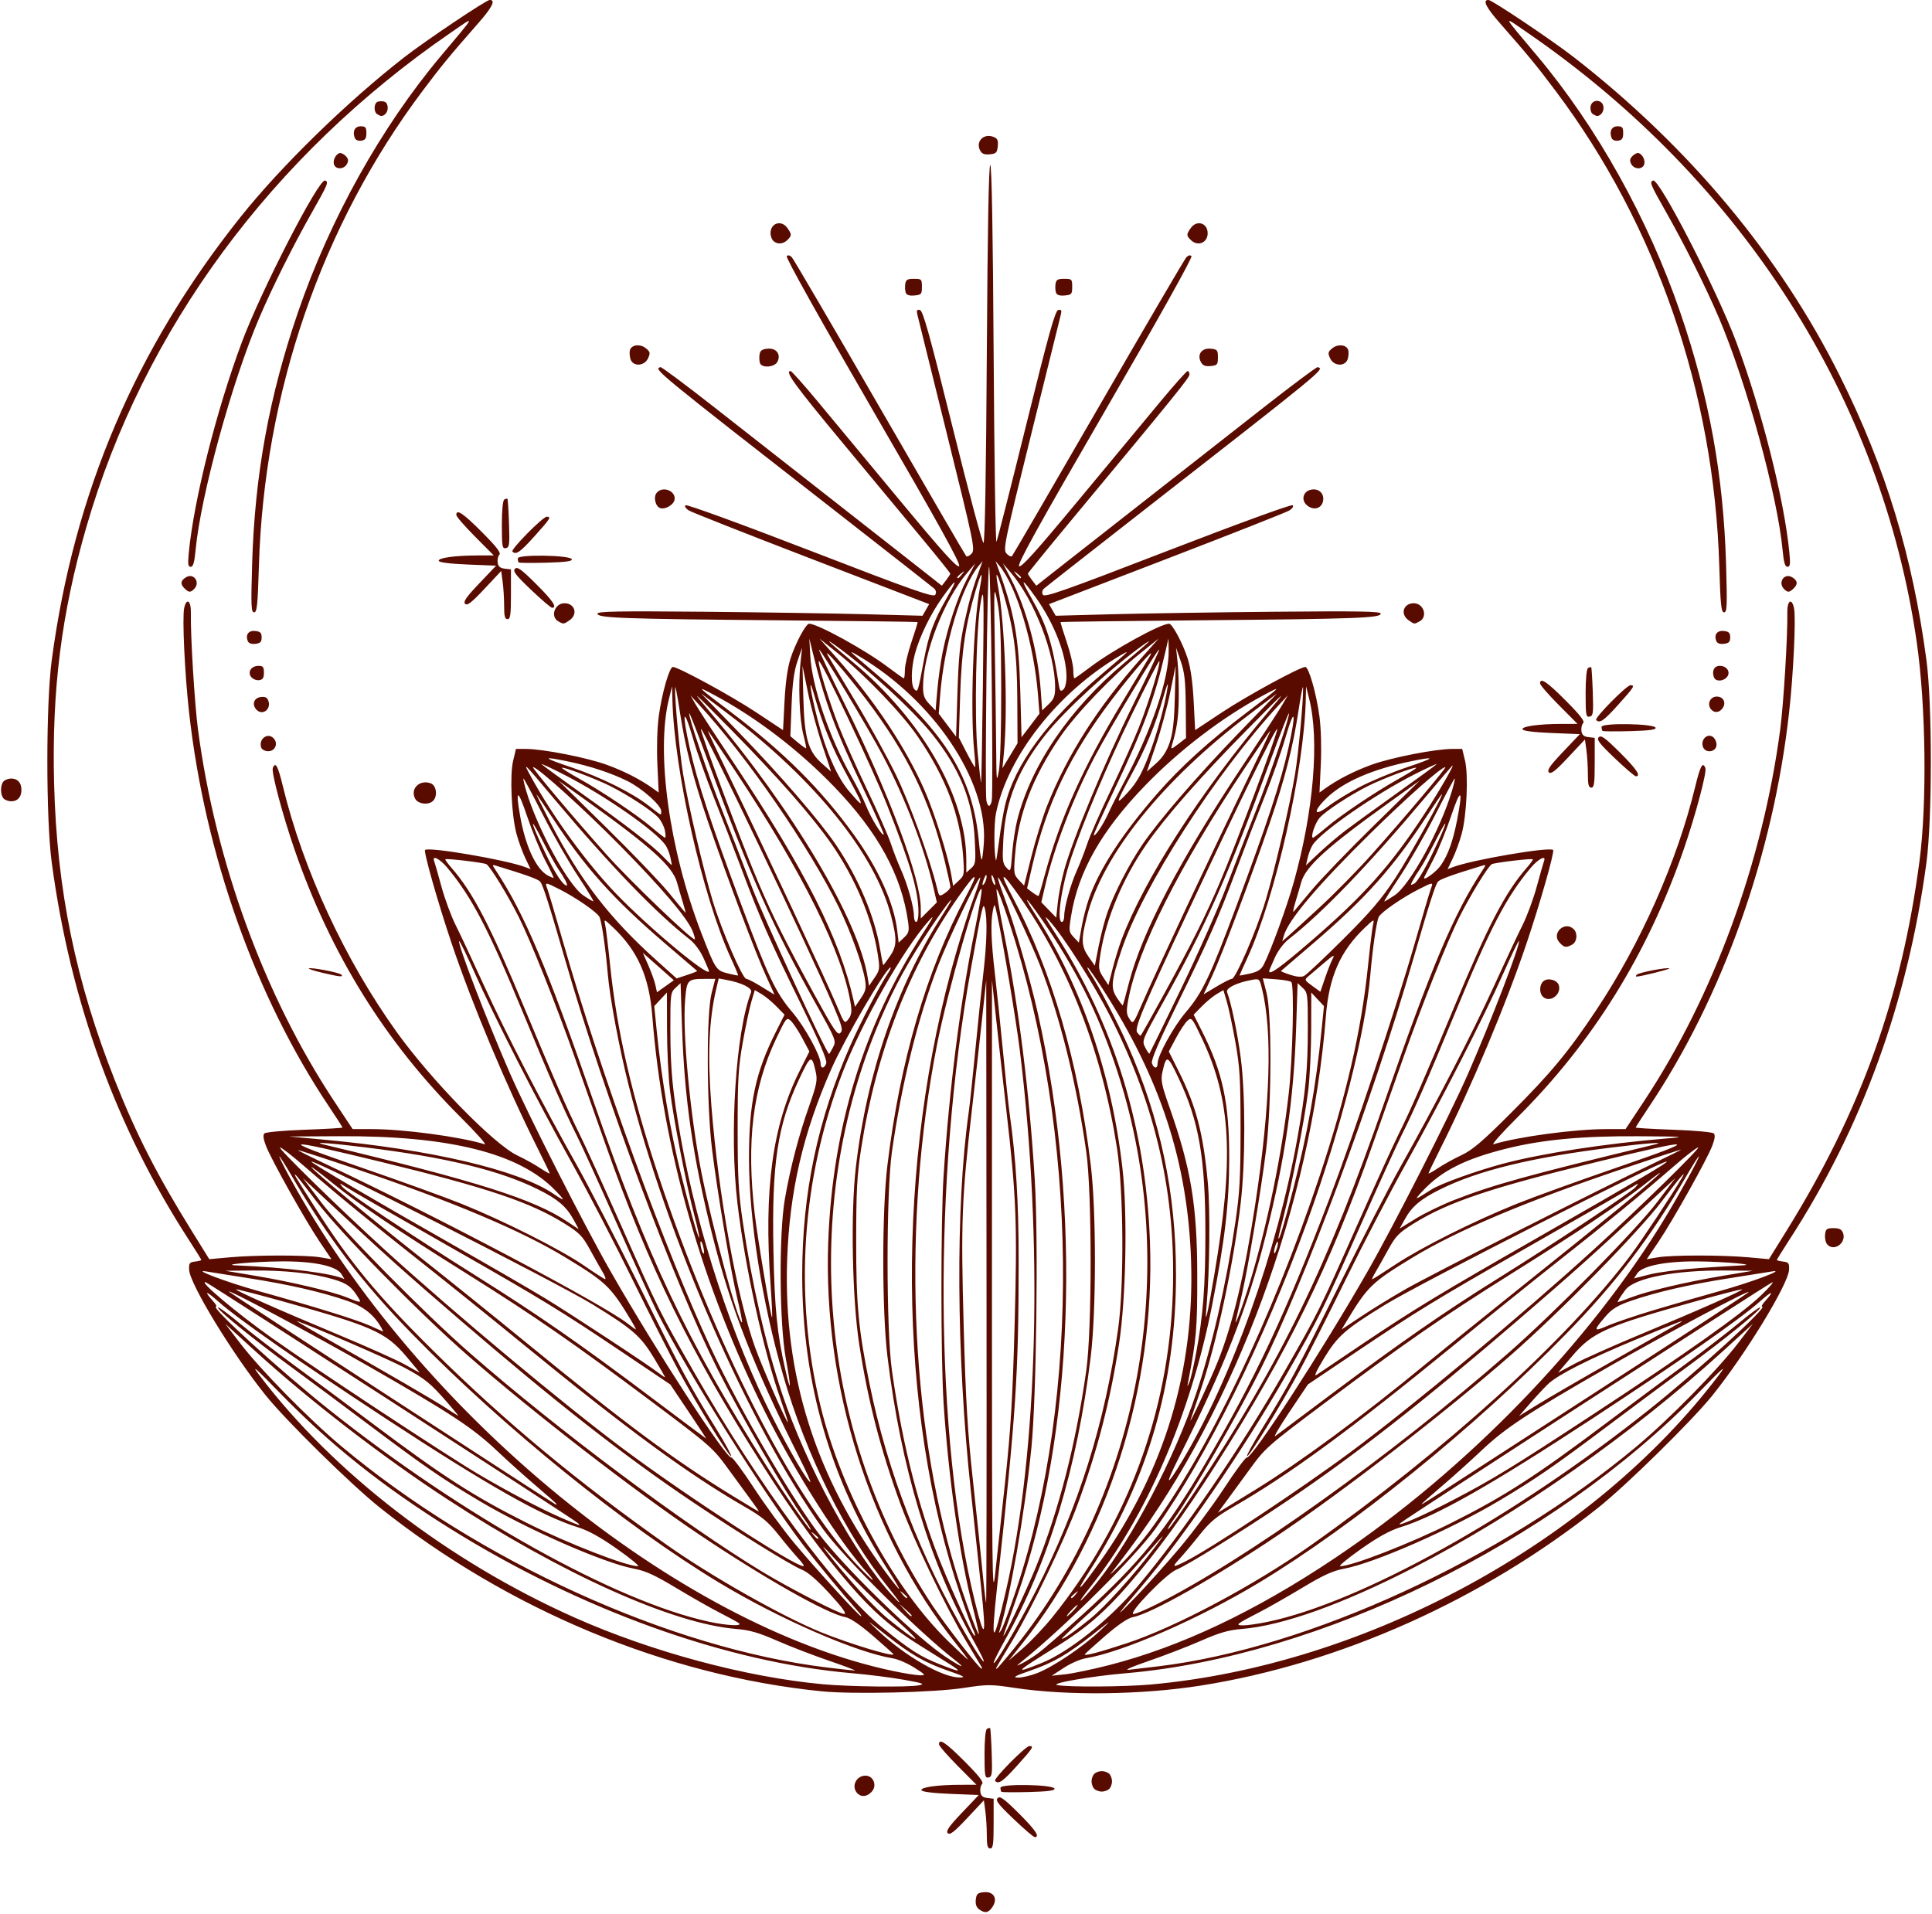 <?xml version="1.0" encoding="UTF-8" standalone="no"?><svg xmlns="http://www.w3.org/2000/svg" xmlns:xlink="http://www.w3.org/1999/xlink" fill="#000000" height="467.8" preserveAspectRatio="xMidYMid meet" version="1" viewBox="28.5 30.9 472.2 467.8" width="472.2" zoomAndPan="magnify"><g id="change1_1"><path d="m 267.797,497.606 c -0.658,-0.481 -0.926,-1.273 -0.802,-2.365 0.158,-1.391 0.458,-1.668 1.958,-1.814 2.392,-0.232 3.466,1.54 2.15,3.548 -0.998,1.523 -1.861,1.688 -3.307,0.631 z m 1.889,-18.12 c 0,-1.794 -0.162,-4.443 -0.36,-5.887 l -0.36,-2.625 -4.074,4.347 c -3.16,3.372 -4.223,4.197 -4.739,3.681 -0.516,-0.516 0.259,-1.637 3.454,-4.999 l 4.119,-4.333 -6.905,-0.278 c -4.32,-0.174 -6.981,-0.509 -7.109,-0.894 -0.243,-0.732 3.995,-1.32 9.562,-1.327 l 3.883,-0.005 -4.579,-4.603 c -2.518,-2.531 -4.579,-4.91 -4.579,-5.287 0,-1.546 1.667,-0.43 6.28,4.205 3.538,3.555 4.699,5.056 4.254,5.501 -0.337,0.337 -0.528,1.204 -0.426,1.928 0.137,0.964 0.595,1.363 1.717,1.492 l 1.53,0.176 v 6.084 c 0,5.037 -0.144,6.084 -0.835,6.084 -0.647,0 -0.835,-0.733 -0.835,-3.261 z m 6.572,-3.927 c -3.752,-3.575 -4.491,-4.542 -3.921,-5.127 0.572,-0.587 1.532,0.103 5.147,3.697 4.079,4.055 5.275,5.836 3.921,5.836 -0.288,0 -2.604,-1.983 -5.147,-4.406 z m -38.18,-6.279 c -1.608,-1.608 -0.374,-4.341 1.96,-4.341 1.933,0 2.891,2.409 1.548,3.893 -1.14,1.26 -2.519,1.436 -3.508,0.448 z m 35.177,-0.399 c -0.126,-0.128 -0.229,-0.574 -0.229,-0.991 0,-1.018 12.866,-0.808 13.206,0.216 0.159,0.479 -1.566,0.709 -6.264,0.835 -3.566,0.095 -6.586,0.069 -6.713,-0.059 z m 22.697,-0.714 c -0.367,-0.367 -0.668,-1.194 -0.668,-1.836 0,-0.643 0.3,-1.469 0.668,-1.836 0.367,-0.367 1.194,-0.668 1.836,-0.668 0.643,0 1.469,0.3 1.836,0.668 0.367,0.367 0.668,1.194 0.668,1.836 0,0.643 -0.3,1.469 -0.668,1.836 -0.367,0.367 -1.194,0.668 -1.836,0.668 -0.643,0 -1.469,-0.3 -1.836,-0.668 z m -24.242,-1.946 c -0.486,-0.486 7.431,-8.516 8.396,-8.516 1.165,0 0.877,0.457 -3.001,4.774 -3.536,3.935 -4.52,4.617 -5.395,3.742 z m -2.58,-6.495 c 0,-3.544 0.234,-5.996 0.594,-6.218 0.327,-0.202 0.675,-0.279 0.775,-0.172 0.1,0.107 0.271,2.82 0.381,6.029 0.177,5.206 0.095,5.854 -0.775,6.023 -0.878,0.17 -0.974,-0.388 -0.974,-5.662 z m -39.788,-15.402 C 191.434,440.522 152.779,424.455 121.385,399.452 114.406,393.894 98.462,378.223 93.464,372.008 85.334,361.899 74.887,344.772 74.725,341.29 c -0.075,-1.614 0.1,-1.857 1.445,-2.012 0.842,-0.097 1.53,-0.276 1.53,-0.398 0,-0.122 -1.346,-2.297 -2.991,-4.832 C 56.931,306.643 45.727,275.841 41.152,241.792 39.715,231.101 39.712,203.002 41.146,192.265 46.608,151.362 61.626,116.113 87.305,83.924 97.223,71.492 113.247,55.852 127.228,44.957 c 5.302,-4.132 20.113,-14.071 20.968,-14.071 1.497,0 0.643,1.745 -2.743,5.61 -7.195,8.211 -9.008,10.416 -13.683,16.64 -24.659,32.833 -38.735,73.722 -39.994,116.174 -0.281,9.49 -0.466,11.269 -1.168,11.269 -0.725,0 -0.789,-1.537 -0.486,-11.825 0.638,-21.719 4.147,-40.965 11.235,-61.603 7.823,-22.779 20.34,-45.218 34.896,-62.557 8.828,-10.516 8.592,-9.952 2.384,-5.686 -43.725,30.05 -75.076,72.593 -89.023,120.803 -6.101,21.088 -8.472,39.894 -7.895,62.604 0.663,26.061 5.265,48.501 14.95,72.899 5.186,13.063 10.245,22.958 18.728,36.624 l 4.253,6.853 5.008,-0.454 c 6.466,-0.585 18.718,-0.583 22.165,0.005 l 2.688,0.458 -2.897,-4.293 c -3.512,-5.205 -11.84,-20.084 -13.127,-23.454 -0.631,-1.652 -0.748,-2.618 -0.364,-3.002 0.312,-0.312 4.732,-0.714 9.824,-0.894 5.092,-0.181 9.258,-0.425 9.258,-0.543 0,-0.118 -1.462,-2.396 -3.249,-5.062 -18.009,-26.873 -30.364,-61.653 -34.241,-96.389 -1.066,-9.551 -1.707,-23.222 -1.197,-25.542 0.566,-2.577 1.691,-1.812 1.631,1.108 -0.114,5.485 0.913,22.351 1.742,28.608 4.296,32.447 16.274,65.138 33.286,90.845 l 4.511,6.817 h 4.745 c 7.696,0 21.59,1.871 27.528,3.706 0.598,0.185 -2.031,-2.773 -5.843,-6.573 -18.453,-18.396 -31.828,-39.95 -40.642,-65.494 -2.892,-8.382 -5.69,-18.874 -5.302,-19.885 0.644,-1.678 1.24,-0.603 2.468,4.457 4.96,20.424 15.134,42.388 27.829,60.079 8.438,11.759 23.841,27.51 29.495,30.162 1.733,0.813 4.215,2.189 5.515,3.059 1.301,0.87 2.365,1.46 2.365,1.312 0,-0.149 -1.286,-2.832 -2.858,-5.963 -7.638,-15.216 -16.03,-35.201 -21.106,-50.261 -3.314,-9.832 -6.894,-22.422 -6.491,-22.825 0.838,-0.838 19.799,2.402 24.489,4.185 l 1.299,0.494 -1.274,-2.661 c -0.7,-1.464 -1.672,-4.131 -2.159,-5.928 -1.234,-4.551 -1.684,-14.346 -0.824,-17.932 l 0.687,-2.863 h 2.393 c 4.159,0 14.913,2.106 19.789,3.875 4.301,1.56 8.352,3.646 11.481,5.909 l 1.22,0.883 -0.321,-6.863 c -0.19,-4.069 -0.053,-8.852 0.333,-11.748 0.748,-5.593 2.605,-12.088 3.455,-12.088 1.319,0 14.248,7.043 20.35,11.084 l 6.575,4.356 0.36,-7.024 c 0.235,-4.595 0.742,-8.22 1.466,-10.482 1.183,-3.697 3.753,-8.506 4.546,-8.506 2.072,0 13.748,6.426 19.269,10.605 1.999,1.513 3.746,2.75 3.882,2.75 0.137,0 0.254,-0.939 0.26,-2.087 0.007,-1.148 0.734,-4.215 1.616,-6.817 0.882,-2.601 1.551,-4.787 1.485,-4.856 -0.066,-0.07 -15.63,-0.266 -34.587,-0.436 -37.933,-0.342 -43.65,-0.555 -43.65,-1.628 0,-0.556 5.356,-0.65 26.015,-0.456 14.308,0.134 32.182,0.409 39.72,0.611 l 13.704,0.367 0.813,-1.419 0.813,-1.418 -28.708,-11.043 c -15.789,-6.074 -29.298,-11.406 -30.019,-11.85 -0.741,-0.455 -1.101,-1.017 -0.829,-1.29 0.273,-0.273 13.554,4.569 30.527,11.129 25.128,9.712 30.122,11.474 30.522,10.771 0.305,-0.537 0.204,-1.091 -0.278,-1.532 -0.416,-0.38 -10.397,-8.215 -22.181,-17.411 -46.73,-36.472 -46.379,-36.183 -44.699,-36.71 0.252,-0.08 6.219,4.373 13.258,9.894 7.039,5.521 20.532,16.097 29.985,23.502 9.452,7.405 19.063,14.942 21.358,16.749 l 4.172,3.285 1.028,-1.337 c 0.565,-0.735 1.029,-1.462 1.03,-1.615 5.9e-4,-0.153 -2.909,-3.784 -6.466,-8.069 -3.557,-4.285 -12.442,-14.985 -19.744,-23.778 -11.887,-14.314 -14.329,-17.679 -12.827,-17.679 0.247,0 3.206,3.318 6.576,7.373 3.369,4.055 12.407,14.943 20.082,24.195 10.538,12.702 14.099,16.649 14.541,16.117 0.434,-0.523 -4.989,-10.315 -21.025,-37.967 -13.08,-22.555 -21.413,-37.473 -21.113,-37.795 0.312,-0.335 0.778,-0.231 1.254,0.278 0.417,0.446 10.082,16.963 21.479,36.704 11.397,19.741 20.901,36.087 21.121,36.323 0.22,0.237 0.823,-0.039 1.34,-0.608 0.889,-0.982 0.563,-2.563 -6.009,-29.089 -3.822,-15.428 -7.091,-28.634 -7.263,-29.348 -0.244,-1.007 -0.104,-1.256 0.622,-1.113 0.745,0.147 2.366,5.954 7.969,28.565 3.869,15.609 7.276,28.38 7.573,28.38 0.341,0 0.641,-16.963 0.817,-46.188 0.182,-30.235 0.471,-46.188 0.835,-46.188 0.364,0 0.653,16.045 0.835,46.466 0.153,25.556 0.463,46.09 0.69,45.631 0.226,-0.459 3.505,-13.355 7.287,-28.659 5.508,-22.293 7.063,-27.861 7.818,-28.008 0.735,-0.143 0.874,0.103 0.63,1.113 -0.173,0.713 -3.441,13.92 -7.263,29.348 -6.572,26.526 -6.898,28.107 -6.009,29.089 0.517,0.571 1.12,0.845 1.34,0.608 0.22,-0.237 9.725,-16.582 21.121,-36.323 11.397,-19.741 21.062,-36.258 21.479,-36.704 0.476,-0.509 0.942,-0.613 1.254,-0.278 0.3,0.323 -8.033,15.241 -21.113,37.795 -16.036,27.652 -21.458,37.444 -21.025,37.967 0.442,0.532 4.003,-3.415 14.541,-16.117 7.676,-9.252 16.713,-20.139 20.082,-24.195 3.369,-4.055 6.329,-7.373 6.576,-7.373 0.247,0 0.45,0.379 0.45,0.842 0,0.793 -3.312,4.878 -29.069,35.863 -5.735,6.899 -10.425,12.668 -10.422,12.821 0.003,0.153 0.468,0.88 1.033,1.615 l 1.028,1.337 4.172,-3.285 c 2.295,-1.807 11.906,-9.344 21.358,-16.749 9.452,-7.405 22.945,-17.981 29.985,-23.502 7.039,-5.521 13.006,-9.973 13.258,-9.894 1.693,0.532 2.394,-0.046 -44.699,36.71 -11.783,9.197 -21.765,17.032 -22.181,17.411 -0.482,0.44 -0.583,0.995 -0.278,1.532 0.4,0.704 5.394,-1.059 30.522,-10.771 16.973,-6.56 30.254,-11.402 30.527,-11.129 0.273,0.273 -0.088,0.834 -0.829,1.29 -0.721,0.444 -14.23,5.776 -30.019,11.85 l -28.708,11.043 0.813,1.418 0.813,1.419 13.704,-0.367 c 7.537,-0.202 25.411,-0.477 39.72,-0.611 20.659,-0.194 26.015,-0.1 26.015,0.456 0,1.073 -5.717,1.287 -43.65,1.628 -18.958,0.171 -34.522,0.367 -34.587,0.436 -0.066,0.069 0.603,2.255 1.485,4.856 0.882,2.602 1.609,5.669 1.616,6.817 0.007,1.148 0.124,2.087 0.26,2.087 0.137,0 1.884,-1.238 3.882,-2.75 5.522,-4.179 17.197,-10.605 19.269,-10.605 0.793,0 3.363,4.809 4.546,8.506 0.724,2.262 1.231,5.887 1.466,10.482 l 0.36,7.024 6.575,-4.356 c 6.102,-4.042 19.031,-11.084 20.35,-11.084 0.85,0 2.707,6.496 3.455,12.088 0.388,2.895 0.523,7.679 0.333,11.748 l -0.321,6.863 1.22,-0.883 c 3.128,-2.263 7.18,-4.349 11.481,-5.909 4.876,-1.769 15.63,-3.875 19.789,-3.875 h 2.393 l 0.687,2.863 c 0.86,3.586 0.41,13.381 -0.824,17.932 -0.487,1.797 -1.459,4.464 -2.159,5.928 l -1.274,2.661 1.299,-0.494 c 4.69,-1.783 23.651,-5.024 24.489,-4.185 0.404,0.404 -3.177,12.993 -6.491,22.825 -5.076,15.06 -13.468,35.045 -21.106,50.261 -1.572,3.132 -2.858,5.815 -2.858,5.963 0,0.149 1.064,-0.442 2.365,-1.312 1.301,-0.87 3.867,-2.286 5.702,-3.147 2.654,-1.245 5.113,-3.34 12.005,-10.225 9.828,-9.818 14.123,-15.001 21.017,-25.365 10.822,-16.269 19.683,-36.285 24.073,-54.384 1.267,-5.224 1.862,-6.323 2.51,-4.635 0.388,1.011 -2.41,11.503 -5.302,19.885 -8.814,25.544 -22.189,47.098 -40.642,65.494 -3.812,3.8 -6.441,6.758 -5.843,6.573 5.939,-1.836 19.832,-3.706 27.528,-3.706 h 4.745 l 4.511,-6.817 c 17.011,-25.707 28.99,-58.399 33.286,-90.845 0.828,-6.256 1.855,-23.122 1.742,-28.608 -0.059,-2.92 1.065,-3.685 1.631,-1.108 0.509,2.32 -0.131,15.991 -1.197,25.542 -3.877,34.736 -16.232,69.516 -34.241,96.389 -1.787,2.666 -3.249,4.944 -3.249,5.062 0,0.118 4.166,0.362 9.258,0.542 5.092,0.181 9.513,0.583 9.824,0.894 0.384,0.384 0.266,1.351 -0.364,3.002 -1.287,3.37 -9.615,18.249 -13.127,23.454 l -2.897,4.293 2.688,-0.458 c 3.446,-0.588 15.698,-0.59 22.164,-0.005 l 5.008,0.454 4.253,-6.853 c 18.195,-29.316 28.103,-56.822 32.535,-90.324 1.885,-14.25 1.59,-38.108 -0.664,-53.7 -8.591,-59.422 -42.771,-112.934 -95.111,-148.905 -6.208,-4.267 -6.444,-4.83 2.384,5.686 14.556,17.339 27.073,39.778 34.896,62.557 7.088,20.638 10.598,39.884 11.235,61.603 0.302,10.288 0.239,11.825 -0.486,11.825 -0.702,0 -0.886,-1.778 -1.168,-11.269 -1.259,-42.452 -15.335,-83.342 -39.994,-116.174 -4.675,-6.224 -6.488,-8.429 -13.683,-16.64 -3.386,-3.865 -4.24,-5.61 -2.743,-5.61 0.855,0 15.666,9.939 20.968,14.071 28.079,21.881 50.263,48.466 64.878,77.748 11.237,22.514 17.795,44.027 21.204,69.56 1.434,10.737 1.43,38.836 -0.006,49.527 -4.575,34.05 -15.78,64.851 -33.558,92.256 -1.645,2.536 -2.991,4.71 -2.991,4.832 0,0.122 0.689,0.302 1.53,0.398 1.345,0.155 1.52,0.398 1.445,2.012 -0.161,3.483 -10.609,20.61 -18.739,30.718 -4.998,6.215 -20.941,21.886 -27.92,27.444 -28.242,22.492 -63.132,38.11 -97.106,43.467 -14.495,2.286 -32.593,2.513 -45.492,0.572 -5.898,-0.888 -6.622,-0.887 -12.521,0.013 -7.303,1.116 -27.025,1.582 -34.641,0.818 z m 23.72,-1.463 c 1.613,-0.323 1.093,-0.515 -3.687,-1.367 -3.061,-0.545 -8.695,-1.259 -12.521,-1.586 -30.838,-2.637 -66.593,-15.509 -98.491,-35.456 -16.423,-10.27 -29.213,-20.47 -41.459,-33.064 -6.012,-6.183 -7.162,-7.183 -5.048,-4.39 18.107,23.92 46.253,45.567 77.108,59.305 18.786,8.364 41.857,14.562 60.656,16.294 6.574,0.606 20.923,0.767 23.442,0.263 z m 56.691,-0.202 c 52.722,-4.725 107.961,-34.82 138.877,-75.66 2.114,-2.793 0.964,-1.793 -5.048,4.39 -35.612,36.622 -92.468,64.459 -139.95,68.519 -8.49,0.726 -18.689,2.496 -16.694,2.897 2.585,0.52 16.373,0.431 22.816,-0.146 z m -49.398,-3.325 c -5.823,-2.015 -9.156,-3.933 -15.431,-8.877 -4.822,-3.799 -4.884,-3.829 -1.669,-0.818 6.558,6.143 15.616,11.324 19.755,11.299 1.622,-0.007 1.178,-0.278 -2.654,-1.604 z m 21.693,0.519 c 3.908,-1.537 11.051,-6.342 15.185,-10.214 3.214,-3.011 3.152,-2.981 -1.669,0.818 -6.276,4.944 -9.609,6.861 -15.432,8.877 -3.638,1.259 -4.227,1.602 -2.814,1.635 0.983,0.026 3.112,-0.479 4.73,-1.115 z m -30.078,-1.321 c -1.634,-1.041 -4.013,-2.063 -5.287,-2.272 -9.038,-1.479 -27.795,-9.666 -42.496,-18.548 -22.984,-13.887 -52.525,-37.807 -74.747,-60.524 -12.426,-12.702 -20.952,-23.889 -29.752,-39.035 -1.463,-2.518 -2.771,-4.577 -2.908,-4.577 -0.137,0 0.944,2.191 2.402,4.869 31.489,57.861 94.897,109.793 147.638,120.921 2.63,0.555 5.533,1.02 6.451,1.034 1.59,0.026 1.528,-0.066 -1.301,-1.868 z m 47.489,-0.582 c 17.445,-4.455 35.695,-13.085 55.091,-26.053 32.207,-21.533 62.339,-52.593 81.076,-83.574 3.657,-6.046 8.424,-14.747 8.081,-14.747 -0.137,0 -1.445,2.06 -2.908,4.577 -8.8,15.146 -17.327,26.332 -29.752,39.035 -22.222,22.717 -51.764,46.637 -74.747,60.524 -14.701,8.882 -33.458,17.069 -42.496,18.548 -1.274,0.208 -3.653,1.252 -5.287,2.319 l -2.97,1.94 3.339,-0.361 c 1.836,-0.198 6.594,-1.192 10.573,-2.208 z m -68.213,-1.055 c -3.85,-1.313 -9.61,-3.531 -12.799,-4.929 -4.541,-1.99 -6.708,-2.616 -9.991,-2.882 -15.534,-1.263 -42.58,-13.413 -70.704,-31.762 -15.649,-10.21 -33.673,-24.119 -46.971,-36.247 l -7.233,-6.597 3.616,4.723 c 5.041,6.584 16.814,18.567 24.818,25.261 33.581,28.082 80.411,49.405 118.694,54.044 3.245,0.393 6.277,0.729 6.736,0.746 0.459,0.02 -2.315,-1.043 -6.165,-2.356 z m 29.229,0.698 c -1.514,-0.961 -4.756,-2.989 -7.204,-4.507 -6.647,-4.12 -11.467,-8.296 -17.081,-14.799 -7.194,-8.333 -13.614,-17.141 -21.357,-29.299 -17.548,-27.556 -27.763,-48.415 -38.29,-78.194 -2.651,-7.499 -6.102,-17.265 -7.67,-21.703 -4.539,-12.852 -10.67,-28.224 -13.54,-33.951 -2.714,-5.415 -6.985,-12.4 -7.946,-12.994 -0.607,-0.375 -9.767,-1.473 -10.037,-1.203 -0.095,0.095 0.56,1.014 1.457,2.041 5.291,6.056 9.435,14.021 17.911,34.421 6.907,16.624 10.59,25.044 13.484,30.832 1.21,2.42 5.713,12.311 10.006,21.981 9.413,21.201 9.455,21.285 17.841,35.945 15.926,27.84 34.839,53.486 46.224,62.681 6.842,5.525 9.114,6.971 14.005,8.912 5.067,2.01 5.562,1.974 2.196,-0.164 z m 22.568,-0.172 c 6.728,-2.701 16.63,-10.606 23.492,-18.754 11.241,-13.348 25.085,-33.594 35.903,-52.503 8.386,-14.66 8.428,-14.744 17.841,-35.945 4.293,-9.67 8.796,-19.561 10.006,-21.981 2.895,-5.788 6.577,-14.208 13.484,-30.832 8.476,-20.4 12.621,-28.365 17.911,-34.421 0.897,-1.027 1.553,-1.945 1.457,-2.041 -0.269,-0.269 -9.431,0.828 -10.037,1.203 -0.961,0.594 -5.233,7.579 -7.946,12.994 -2.87,5.727 -9.001,21.099 -13.54,33.951 -1.567,4.438 -5.019,14.204 -7.67,21.703 -10.527,29.779 -20.742,50.639 -38.29,78.194 -7.743,12.158 -14.163,20.966 -21.357,29.299 -5.614,6.503 -10.434,10.679 -17.081,14.799 -10.786,6.686 -11.263,7.181 -4.174,4.335 z m 28.659,0.78 c 36.56,-4.417 83.831,-26.166 116.804,-53.74 8.004,-6.694 19.777,-18.676 24.818,-25.261 l 3.616,-4.723 -7.233,6.597 c -22.457,20.481 -50.217,39.928 -75.68,53.015 -17.408,8.948 -32.088,14.189 -41.995,14.994 -3.283,0.267 -5.45,0.892 -9.991,2.882 -3.189,1.398 -8.949,3.622 -12.799,4.943 -4.311,1.479 -6.145,2.305 -4.774,2.149 1.224,-0.139 4.48,-0.524 7.234,-0.857 z m -43.298,0.166 c -0.13,-0.229 -1.817,-3.047 -3.748,-6.26 -4.923,-8.192 -12.737,-24.488 -16.011,-33.389 -4.89,-13.296 -7.999,-25.317 -10.146,-39.232 -1.713,-11.102 -2.118,-31.992 -0.836,-43.127 2.646,-22.983 9.953,-44.265 21.246,-61.883 4.065,-6.342 1.705,-3.718 -3.038,3.378 -5.441,8.14 -8.714,14.112 -12.25,22.354 -19.817,46.185 -14.835,101.71 12.854,143.251 3.219,4.83 11.375,15.326 11.909,15.326 0.141,0 0.151,-0.188 0.02,-0.417 z m 8.108,-4.73 c 30.727,-38.122 40.569,-92.394 25.374,-139.924 -4.321,-13.515 -9.443,-24.153 -17.268,-35.859 -4.743,-7.095 -7.103,-9.719 -3.038,-3.378 11.293,17.618 18.6,38.9 21.246,61.883 1.282,11.135 0.877,32.025 -0.836,43.127 -2.147,13.915 -5.256,25.935 -10.146,39.232 -3.274,8.901 -11.088,25.196 -16.011,33.389 -4.325,7.196 -4.035,6.678 -3.728,6.678 0.141,0 2.124,-2.316 4.406,-5.147 z m -14.614,3.056 c -9.249,-7.232 -27.506,-25.377 -32.293,-32.093 -18.115,-25.415 -38.039,-70.954 -47.493,-108.552 -2.313,-9.199 -4.55,-21.143 -5.055,-26.989 -0.565,-6.538 -1.508,-12.986 -2.054,-14.039 -0.599,-1.157 -5.759,-4.721 -9.774,-6.751 -3.549,-1.795 -3.594,-1.797 -2.951,-0.105 0.285,0.75 2.044,6.697 3.909,13.216 9.057,31.665 24.925,75.257 36.027,98.973 7.279,15.548 21,38.894 27.62,46.992 7.695,9.414 23.282,24.314 30.064,28.74 3.827,2.498 4.791,2.791 2.001,0.609 z m 20.312,-1.659 c 1.224,-0.893 6.107,-5.145 10.851,-9.448 14.032,-12.727 20.331,-20.492 30.15,-37.163 12.04,-20.442 19.484,-36.333 30.168,-64.404 6.076,-15.962 16.499,-47.165 20.926,-62.641 1.865,-6.519 3.624,-12.467 3.909,-13.216 0.643,-1.691 0.598,-1.69 -2.951,0.105 -4.015,2.031 -9.175,5.595 -9.774,6.751 -0.546,1.054 -1.489,7.501 -2.054,14.039 -1.251,14.489 -7.175,37.703 -15.408,60.378 -10.718,29.519 -24.529,57.469 -37.141,75.164 -4.748,6.662 -22.047,23.879 -32.293,32.14 -1.867,1.506 -1.879,1.536 -0.278,0.744 0.918,-0.454 2.671,-1.557 3.895,-2.451 z m -15.847,-3.237 c -10.673,-19.032 -17.658,-42.119 -20.954,-69.256 -1.361,-11.208 -1.375,-35.522 -0.026,-46.739 3.05,-25.362 9.53,-47.591 19.141,-65.663 3.442,-6.472 2.779,-6.492 -1.748,-0.053 -12.043,17.13 -20.173,38.153 -23.8,61.543 -1.01,6.515 -1.21,10.205 -1.219,22.537 -0.013,15.69 0.549,21.687 3.279,35.09 4.377,21.491 12.627,42.747 24.118,62.138 4.344,7.331 5.265,7.638 1.208,0.403 z m 15.274,-11.961 c 10.544,-20.751 16.85,-40.814 20.138,-64.068 1.491,-10.548 1.355,-33.724 -0.26,-44.139 -3.627,-23.389 -11.757,-44.412 -23.8,-61.543 -4.527,-6.439 -5.19,-6.419 -1.748,0.053 9.611,18.072 16.091,40.301 19.141,65.663 1.349,11.216 1.336,35.531 -0.026,46.739 -3.295,27.127 -10.282,50.225 -20.943,69.237 -1.529,2.727 -2.779,5.231 -2.777,5.565 0.006,1.097 6.082,-9.255 10.275,-17.507 z m -19.667,12.594 c -20.825,-26.206 -32.346,-62.576 -31.04,-97.986 1.033,-27.988 8.726,-53.036 23.172,-75.445 2.578,-4 2.91,-4.716 1.399,-3.019 -6.217,6.98 -16.357,24.836 -21.104,37.163 -9.995,25.953 -11.887,54.58 -5.377,81.367 5.14,21.15 17.961,44.721 31.402,57.735 2.45,2.372 4.539,4.313 4.642,4.313 0.103,0 -1.289,-1.858 -3.093,-4.128 z m 23.689,-6.167 c 18.336,-22.742 28.516,-50.119 29.486,-79.298 0.797,-23.987 -4.097,-45.582 -15.35,-67.734 -3.987,-7.848 -11.261,-19.272 -14.804,-23.251 -1.512,-1.698 -1.18,-0.981 1.399,3.019 14.446,22.409 22.139,47.457 23.172,75.445 1.309,35.491 -10.206,71.764 -31.15,98.125 l -3.391,4.267 3.524,-3.061 c 1.938,-1.683 5.14,-5.064 7.114,-7.512 z m -38.785,9.012 c 0,-0.094 -2.231,-2.099 -4.959,-4.456 -3.247,-2.806 -5.6,-4.404 -6.817,-4.629 -4.465,-0.826 -19.942,-9.581 -35.789,-20.245 -15.863,-10.675 -40.519,-29.757 -56.497,-43.725 C 130.822,351.742 111.47,332.031 105.843,324.568 c -2.712,-3.596 -5.034,-6.539 -5.161,-6.539 -0.3,0 -0.197,0.173 5.013,8.347 8.285,13.002 15.178,21.342 28.581,34.582 17.733,17.518 35.172,32.021 57.271,47.628 10.873,7.679 28.244,17.498 37.795,21.364 6.78,2.745 17.529,6.011 17.529,5.326 z m 57.039,-2.703 c 11.842,-3.897 31.066,-14.125 44.854,-23.863 32.806,-23.171 62.539,-50.126 78.235,-70.926 2.648,-3.509 10.274,-15.017 12.63,-19.059 1.238,-2.124 -0.626,0.059 -4.987,5.843 -5.627,7.462 -24.979,27.174 -36.966,37.653 -15.978,13.968 -40.634,33.05 -56.497,43.725 -15.847,10.664 -31.324,19.419 -35.789,20.245 -1.217,0.225 -3.57,1.823 -6.817,4.629 -2.727,2.357 -4.959,4.382 -4.959,4.5 0,0.412 3.67,-0.567 10.295,-2.747 z m -55.926,-5.317 c -5.713,-5.166 -10.728,-10.15 -15.835,-15.739 -2.493,-2.728 -3.072,-3.21 -1.672,-1.391 4.844,6.293 11.635,13.709 15.153,16.548 7.687,6.204 8.905,6.505 2.354,0.582 z m 46.872,-0.569 c 3.859,-3.128 10.824,-10.832 15.977,-17.674 3.097,-4.112 2.753,-3.764 -4.792,4.844 -2.604,2.97 -7.717,8.083 -11.362,11.361 -3.646,3.278 -6.629,6.073 -6.629,6.21 0,0.439 2.947,-1.614 6.806,-4.742 z m -28.436,2.773 c -0.316,-0.59 -1.728,-4.431 -3.137,-8.534 -15.491,-45.096 -15.899,-105.914 -1.056,-157.286 1.348,-4.664 3.298,-10.734 4.335,-13.488 1.037,-2.755 1.703,-4.896 1.481,-4.759 -0.819,0.506 -7.839,15.243 -10.299,21.618 -4.905,12.717 -8.911,28.897 -11.252,45.453 -1.421,10.048 -1.421,43.373 0,53.422 2.325,16.439 5.74,30.549 10.506,43.405 2.809,7.578 9.324,21.913 9.76,21.477 0.129,-0.129 -0.02,-0.719 -0.338,-1.309 z m 15.351,-15.716 c 5.581,-13.88 9.72,-30.079 12.226,-47.857 1.418,-10.057 1.416,-43.388 -0.003,-53.422 -2.341,-16.556 -6.347,-32.736 -11.252,-45.453 -2.459,-6.376 -9.479,-21.112 -10.298,-21.618 -0.222,-0.137 0.444,2.004 1.481,4.759 2.402,6.383 6.361,20.071 8.249,28.518 10.807,48.368 8.845,102.822 -5.137,142.587 -1.507,4.285 -2.913,8.292 -3.125,8.904 -1.255,3.621 5.351,-10.176 7.861,-16.416 z m -15.522,10.017 c -3.213,-12.588 -5.914,-31.473 -7.124,-49.805 -0.708,-10.732 -0.712,-44.84 -0.006,-55.648 1.386,-21.227 4.084,-42.535 7.549,-59.639 1.084,-5.348 1.869,-10.019 1.744,-10.379 -0.649,-1.882 -8.359,24.991 -10.908,38.021 -8.435,43.114 -6.709,91.43 4.593,128.547 1.978,6.495 5.361,15.786 5.634,15.474 0.082,-0.094 -0.585,-3.051 -1.484,-6.57 z m 2.082,-4.443 c -0.501,-4.749 -1.66,-15.646 -2.577,-24.215 -3.524,-32.955 -3.729,-69.347 -0.521,-92.097 0.281,-1.989 1.016,-8.876 1.634,-15.303 0.618,-6.427 1.505,-14.94 1.971,-18.917 0.879,-7.499 1.013,-13.48 0.356,-15.839 -0.429,-1.539 -0.61,-0.748 -3.435,15.001 -9.195,51.271 -8.805,114.286 0.954,154.204 2.463,10.077 2.899,9.314 1.617,-2.833 z m 6.011,0.513 c 7.884,-34.097 9.194,-85.382 3.382,-132.407 -0.852,-6.892 -4.066,-26.123 -5.441,-32.554 -0.694,-3.245 -0.725,-3.286 -1.099,-1.461 -0.598,2.918 -0.46,7.503 0.463,15.376 0.466,3.977 1.353,12.49 1.971,18.917 0.618,6.427 1.353,13.314 1.634,15.303 1.58,11.204 2.225,21.788 2.216,36.388 -0.02,27.538 -0.638,36.892 -5.278,79.505 -1.571,14.429 -1.023,14.666 2.152,0.933 z m 2.52,-0.323 c 15.876,-47.717 15.197,-111.66 -1.733,-163.247 -1.557,-4.744 -2.932,-8.331 -3.056,-7.971 -0.124,0.36 0.651,4.993 1.721,10.295 3.675,18.194 6.301,39.191 7.622,60.937 0.883,14.534 0.389,53.034 -0.837,65.286 -1.576,15.747 -5.296,37.06 -7.818,44.797 -0.211,0.647 -0.004,0.497 0.494,-0.358 0.471,-0.809 2.094,-5.191 3.607,-9.738 z m -67.832,8.116 c -0.459,-0.314 -2.588,-1.47 -4.73,-2.568 -2.142,-1.098 -6.9,-3.806 -10.573,-6.016 -5.201,-3.13 -7.478,-4.169 -10.295,-4.695 -7.357,-1.374 -25.957,-9.533 -37.841,-16.599 -8.807,-5.237 -13.467,-8.444 -26.414,-18.178 -6.139,-4.616 -14.915,-11.147 -19.503,-14.512 -9.402,-6.898 -18.306,-14.15 -17.888,-14.568 0.153,-0.153 2.489,1.56 5.191,3.807 2.702,2.247 8.666,6.839 13.253,10.205 4.587,3.366 13.379,9.908 19.538,14.539 16.885,12.696 24.635,17.681 37.549,24.155 9.931,4.978 24.251,10.552 27.109,10.552 0.483,0 -1.798,-1.886 -5.068,-4.192 -4.174,-2.942 -7.066,-4.538 -9.702,-5.352 -8.679,-2.681 -21.919,-10.18 -46.882,-26.555 -21.178,-13.892 -36.115,-24.334 -40.911,-28.598 -3.099,-2.755 -3.684,-2.752 -1.201,0.006 0.62,0.689 0.905,1.252 0.634,1.252 -1.498,0 15.733,15.696 27.657,25.193 32.663,26.014 70.023,46.866 92.842,51.818 4.486,0.973 8.453,1.143 7.234,0.308 z m 129.206,-0.258 c 22.807,-4.74 60.28,-25.573 93.295,-51.868 11.925,-9.497 29.156,-25.193 27.657,-25.193 -0.271,0 0.013,-0.563 0.634,-1.252 2.483,-2.758 1.897,-2.761 -1.201,-0.006 -4.797,4.265 -19.734,14.706 -40.911,28.598 -24.963,16.375 -38.203,23.874 -46.882,26.555 -2.635,0.814 -5.528,2.409 -9.702,5.352 -3.271,2.306 -5.552,4.192 -5.068,4.192 2.858,0 17.178,-5.574 27.109,-10.552 12.914,-6.474 20.664,-11.459 37.549,-24.155 6.159,-4.631 14.951,-11.173 19.538,-14.539 4.587,-3.366 10.551,-7.958 13.253,-10.205 2.702,-2.247 5.038,-3.96 5.191,-3.807 0.418,0.418 -8.486,7.67 -17.888,14.568 -4.587,3.366 -13.363,9.896 -19.503,14.512 -12.946,9.734 -17.607,12.942 -26.414,18.178 -11.884,7.066 -30.484,15.226 -37.841,16.599 -2.817,0.526 -5.094,1.565 -10.295,4.695 -3.673,2.211 -8.431,4.918 -10.573,6.016 -5.598,2.87 -5.921,3.138 -3.793,3.148 0.975,0.004 3.604,-0.372 5.843,-0.838 z m -99.843,-2.354 c -4.232,-4.795 -10.119,-11.914 -13.46,-16.277 -10.057,-13.134 -28.624,-42.744 -35.876,-57.211 -1.18,-2.354 -5.588,-12.043 -9.796,-21.531 -4.208,-9.488 -8.62,-19.183 -9.805,-21.544 -3.145,-6.268 -6.512,-13.958 -13.105,-29.93 -8.484,-20.554 -12.494,-28.247 -18.493,-35.476 -1.836,-2.212 -3.852,-3.242 -3.244,-1.657 0.149,0.389 0.948,3.191 1.775,6.227 0.827,3.035 2.397,7.287 3.488,9.448 1.092,2.161 4.21,8.812 6.93,14.78 5.168,11.341 14.38,29.159 22.824,44.151 2.731,4.848 9.534,17.995 15.119,29.215 10.429,20.952 12.185,24.218 18.851,35.042 2.132,3.462 3.75,6.421 3.595,6.576 -0.382,0.382 -8.262,-12.412 -12.776,-20.744 -2.014,-3.718 -7.143,-13.86 -11.397,-22.537 -4.254,-8.678 -10.949,-21.537 -14.876,-28.576 -8.511,-15.254 -18.786,-35.362 -23.67,-46.322 -1.942,-4.359 -3.633,-7.824 -3.757,-7.7 -0.492,0.492 6.836,19.562 12.419,32.32 4.465,10.203 18.172,37.185 24.595,48.414 11.058,19.332 28.226,45.793 29.527,45.508 0.309,-0.068 2.811,3.313 5.559,7.512 2.748,4.2 7.215,10.29 9.925,13.534 5.236,6.267 15.727,17.752 16.216,17.752 0.16,0 -0.095,-0.438 -0.567,-0.974 z m 12.93,0.793 c 0,-0.1 -0.689,-0.788 -1.53,-1.53 l -1.53,-1.349 1.349,1.53 c 1.261,1.43 1.712,1.786 1.712,1.349 z m 39.51,-1.21 c 0.719,-0.765 1.182,-1.391 1.029,-1.391 -0.153,0 -0.866,0.626 -1.585,1.391 -0.719,0.765 -1.182,1.391 -1.029,1.391 0.153,0 0.866,-0.626 1.585,-1.391 z m 25.972,-15.303 c 3.229,-3.826 8.119,-10.392 10.865,-14.592 2.747,-4.2 5.247,-7.58 5.556,-7.512 1.3,0.285 18.469,-26.176 29.527,-45.508 6.423,-11.229 20.13,-38.211 24.595,-48.414 5.627,-12.858 12.894,-31.844 12.384,-32.354 -0.105,-0.105 -1.78,3.375 -3.723,7.734 -4.884,10.961 -15.159,31.068 -23.67,46.322 -3.928,7.039 -10.622,19.899 -14.876,28.576 -4.254,8.678 -9.383,18.819 -11.397,22.537 -4.514,8.331 -12.393,21.126 -12.776,20.744 -0.155,-0.155 1.462,-3.114 3.594,-6.576 6.666,-10.824 8.423,-14.089 18.851,-35.042 5.585,-11.22 12.388,-24.367 15.119,-29.215 8.445,-14.992 17.656,-32.81 22.824,-44.151 2.72,-5.968 5.838,-12.619 6.93,-14.78 1.091,-2.161 2.661,-6.412 3.488,-9.448 0.827,-3.036 1.626,-5.838 1.775,-6.227 0.613,-1.596 -1.416,-0.547 -3.299,1.706 -5.945,7.112 -9.833,14.584 -18.437,35.426 -6.594,15.974 -9.96,23.663 -13.105,29.93 -1.185,2.361 -5.597,12.056 -9.805,21.544 -9.26,20.878 -10.21,22.791 -18.424,37.112 -10.658,18.581 -25.093,39.651 -35.572,51.925 -6.296,7.374 -6.509,7.793 -1.133,2.226 2.66,-2.755 7.479,-8.139 10.708,-11.964 z m -85.547,11.161 c -3.041,-3.316 -5.31,-5.275 -6.801,-5.872 -2.661,-1.065 -15.311,-8.904 -26.555,-16.457 -16.738,-11.243 -33.384,-24.264 -57.092,-44.659 -13.369,-11.501 -18.631,-16.224 -32.044,-28.758 l -6.253,-5.843 4.418,5.843 c 5.111,6.76 25.191,27.127 36.436,36.958 21.458,18.759 52.474,41.954 71.508,53.478 6.558,3.97 18.766,10.264 19.934,10.276 0.711,0.007 -0.351,-1.477 -3.55,-4.966 z m 79.76,2.689 c 21.667,-10.828 57.126,-36.145 86.103,-61.477 11.245,-9.83 31.325,-30.198 36.436,-36.958 l 4.418,-5.843 -6.253,5.843 c -13.413,12.534 -18.675,17.257 -32.044,28.758 -23.708,20.395 -40.354,33.416 -57.092,44.659 -11.244,7.553 -23.894,15.392 -26.555,16.457 -2.523,1.009 -12.026,10.849 -10.478,10.849 0.488,0 2.947,-1.03 5.466,-2.288 z m -65.453,-4.251 c -10.435,-12.962 -20.054,-32.362 -25.623,-51.678 -5.223,-18.116 -8.353,-37.938 -8.381,-53.079 -0.026,-13.602 1.565,-21.075 6.616,-31.095 l 2.07,-4.106 -1.981,-2.028 c -1.089,-1.116 -2.725,-2.468 -3.634,-3.005 l -1.653,-0.977 -0.829,2.792 c -0.456,1.535 -1.399,5.987 -2.096,9.893 -1.099,6.163 -1.267,8.979 -1.267,21.292 1.3e-4,11.839 0.208,15.6 1.255,22.701 2.252,15.27 5.679,30.259 9.57,41.851 6.001,17.881 17.774,39.479 26.921,49.388 2.694,2.918 2.282,2.09 -0.968,-1.948 z m 24.05,-72.342 -0.072,-76.099 -1.044,9.738 c -0.574,5.356 -1.676,15.224 -2.449,21.929 -2.494,21.644 -2.719,27.497 -2.025,52.723 0.509,18.527 0.953,25.938 2.277,38.035 0.904,8.264 1.959,18.343 2.344,22.398 0.385,4.055 0.777,7.373 0.871,7.373 0.094,0 0.139,-34.244 0.099,-76.098 z m 4.571,46.327 c 1.351,-12.523 1.802,-20.006 2.296,-38.119 0.676,-24.785 0.426,-31.255 -2.036,-52.587 -0.777,-6.733 -1.882,-16.625 -2.456,-21.981 l -1.044,-9.738 -0.007,76.238 c -0.006,68.695 0.071,75.522 0.78,69.003 0.432,-3.979 1.543,-14.246 2.467,-22.816 z m 22.54,24.701 c 8.647,-10.835 18.837,-30.298 24.149,-46.126 3.89,-11.591 7.318,-26.581 9.57,-41.851 1.047,-7.101 1.255,-10.862 1.255,-22.701 1.3e-4,-12.314 -0.168,-15.129 -1.267,-21.292 -0.697,-3.906 -1.64,-8.358 -2.096,-9.893 l -0.829,-2.792 -1.653,0.977 c -0.909,0.537 -2.544,1.889 -3.634,3.005 l -1.981,2.028 2.07,4.106 c 5.051,10.021 6.64,17.493 6.615,31.095 -0.02,11.127 -1.046,19.914 -4.19,35.893 -5.249,26.681 -16.125,51.776 -29.906,69.003 -1.714,2.142 -2.649,3.52 -2.079,3.061 0.571,-0.459 2.359,-2.49 3.974,-4.514 z m -46.515,3.747 c 0,-0.116 -0.438,-0.553 -0.974,-0.974 -0.883,-0.692 -0.902,-0.672 -0.21,0.21 0.727,0.927 1.184,1.222 1.184,0.764 z m 41.25,-0.764 c 0.692,-0.883 0.672,-0.902 -0.21,-0.21 -0.536,0.42 -0.974,0.858 -0.974,0.974 0,0.458 0.457,0.163 1.184,-0.764 z m -45.897,-5.843 c -14.059,-21.864 -21,-45.73 -21,-72.203 0,-19.989 3.818,-38.134 11.82,-56.172 2.563,-5.778 7.007,-14.295 9.227,-17.682 0.457,-0.699 0.704,-1.27 0.547,-1.27 -1.037,0 -11.131,17.273 -14.389,24.624 -6.979,15.744 -10.315,30.124 -10.885,46.919 -0.951,28.024 6.994,53.176 24.107,76.317 1.651,2.232 3.119,4.058 3.263,4.058 0.144,0 -1.067,-2.066 -2.69,-4.591 z m 51.721,-1.973 c 15.832,-22.349 23.234,-46.828 22.318,-73.811 -0.813,-23.958 -7.487,-44.407 -21.669,-66.396 -1.826,-2.831 -3.448,-5.147 -3.605,-5.147 -0.156,0 0.089,0.572 0.547,1.27 2.22,3.387 6.664,11.905 9.227,17.682 8.002,18.039 11.82,36.183 11.82,56.172 0,26.494 -6.94,50.337 -21.027,72.245 -4.077,6.341 -2.718,5.194 2.389,-2.015 z m -56.624,2.808 c -6.732,-7.305 -17.524,-24.235 -25.133,-39.428 -15.463,-30.876 -25.08,-64.603 -27.596,-96.78 -0.756,-9.674 -3.519,-15.956 -9.541,-21.693 -2.214,-2.109 -2.318,-2.149 -1.993,-0.764 0.189,0.804 0.74,5.311 1.224,10.017 1.638,15.916 5.318,31.888 11.907,51.682 13.512,40.592 32.588,78.012 48.211,94.573 2.036,2.158 3.844,3.924 4.017,3.924 0.174,0 -0.319,-0.689 -1.095,-1.53 z m 68.703,-10.261 c 14.366,-19.432 30.157,-52.349 41.594,-86.706 6.589,-19.794 10.269,-35.766 11.907,-51.682 0.484,-4.705 1.035,-9.213 1.224,-10.017 0.325,-1.385 0.221,-1.345 -1.993,0.764 -6.022,5.737 -8.785,12.019 -9.541,21.693 -3.557,45.504 -21.94,95.389 -47.99,130.226 -1.831,2.448 -3.854,5.094 -4.496,5.878 -0.642,0.785 0.51,-0.264 2.56,-2.331 2.05,-2.067 5.081,-5.588 6.735,-7.826 z m -85.67,6.644 c -0.931,-0.995 -3.115,-3.596 -4.852,-5.781 -2.601,-3.271 -4.066,-4.494 -8.293,-6.925 -13.671,-7.861 -28.573,-18.781 -53.827,-39.443 -8.111,-6.636 -19.63,-15.915 -25.598,-20.62 -11.794,-9.298 -20.168,-16.172 -28.337,-23.264 -2.883,-2.503 -5.513,-4.538 -5.843,-4.523 -0.715,0.033 14.589,14.996 25.554,24.982 17.148,15.618 44.016,38.042 58.546,48.864 15.382,11.457 41.549,28.484 43.816,28.511 0.29,0.003 -0.235,-0.807 -1.167,-1.802 z m 94.568,0.617 c 6.475,-3.292 27.945,-17.517 40.462,-26.808 15.009,-11.141 41.64,-33.331 59.265,-49.383 10.965,-9.986 26.27,-24.948 25.554,-24.982 -0.33,-0.013 -2.96,2.02 -5.843,4.523 -8.169,7.092 -16.542,13.966 -28.337,23.264 -5.968,4.705 -17.487,13.984 -25.598,20.62 -25.254,20.661 -40.156,31.581 -53.827,39.443 -4.228,2.431 -5.693,3.654 -8.293,6.925 -1.737,2.185 -3.921,4.786 -4.852,5.781 -1.986,2.121 -1.713,2.235 1.469,0.617 z m -89.754,-5.697 c 0,-0.116 -0.438,-0.553 -0.974,-0.974 -0.883,-0.692 -0.902,-0.673 -0.21,0.21 0.727,0.927 1.184,1.222 1.184,0.764 z m -3.46,-4.659 c -4.487,-6.259 -15.536,-25.369 -21.184,-36.642 -10.754,-21.462 -27.496,-66.398 -37.094,-99.556 -4.139,-14.3 -5.563,-18.767 -6.242,-19.586 -0.499,-0.601 -3.367,-1.638 -10.734,-3.88 -1.071,-0.326 -1.071,-0.309 -0.026,1.273 6.877,10.419 12.443,23.584 23.707,56.075 13.366,38.554 22.824,58.52 42.206,89.1 4.428,6.987 10.56,15.86 10.961,15.86 0.167,0 -0.549,-1.189 -1.592,-2.643 z m 95.471,-6.699 c 21.336,-32.197 32.389,-54.926 46.496,-95.618 11.264,-32.491 16.83,-45.656 23.707,-56.075 1.044,-1.582 1.044,-1.599 -0.026,-1.273 -7.366,2.242 -10.235,3.279 -10.734,3.88 -0.679,0.818 -2.103,5.285 -6.242,19.586 -9.598,33.158 -26.341,78.094 -37.094,99.556 -5.699,11.374 -16.701,30.39 -21.268,36.759 -1.089,1.518 -1.676,2.573 -1.305,2.344 0.371,-0.229 3.281,-4.351 6.468,-9.16 z m -150.747,7.727 c -0.961,-0.913 -90.104,-58.613 -90.957,-58.873 -2.172,-0.663 7.519,7.505 16.192,13.647 10.817,7.661 42.125,28.318 50.125,33.073 7.057,4.194 15.343,8.571 20.439,10.796 4.535,1.98 5.021,2.137 4.201,1.357 z m 213.716,-5.573 c 9.89,-5.163 14.475,-7.97 34.771,-21.288 22.336,-14.656 35.923,-24.281 40.577,-28.746 2.019,-1.937 3.295,-3.407 2.836,-3.267 -0.893,0.273 -90.05,58.002 -90.984,58.913 -1.104,1.076 5.716,-1.915 12.799,-5.613 z m -171.11,0.371 c -0.967,-1.301 -3.555,-4.839 -5.752,-7.864 -3.916,-5.392 -4.285,-5.717 -19.019,-16.762 -18.706,-14.023 -28.413,-20.746 -44.607,-30.895 -18.307,-11.474 -26.982,-17.326 -33.272,-22.445 -3.045,-2.478 -5.351,-4.206 -5.125,-3.839 0.612,0.99 14.726,12.664 27.077,22.396 5.968,4.703 17.487,13.98 25.598,20.616 24.362,19.932 35.958,28.539 50.35,37.371 3.373,2.07 6.217,3.769 6.32,3.775 0.103,0.007 -0.604,-1.052 -1.571,-2.353 z m 122.974,-2.987 c 10.978,-6.76 26.279,-18.055 41.736,-30.808 4.132,-3.409 14.399,-11.708 22.816,-18.441 21.849,-17.48 30.489,-24.533 33.667,-27.485 1.53,-1.422 0.278,-0.594 -2.782,1.838 -6.459,5.134 -15.517,11.216 -33.3,22.362 -16.194,10.15 -25.9,16.872 -44.607,30.895 -14.734,11.045 -15.102,11.37 -19.019,16.762 -2.197,3.024 -4.826,6.621 -5.843,7.993 l -1.849,2.494 2.226,-1.349 c 1.224,-0.742 4.354,-2.659 6.956,-4.261 z m -170.839,3.503 c 0,-0.099 -2.188,-2.04 -4.862,-4.313 -2.674,-2.273 -7.04,-6.194 -9.702,-8.713 -5.894,-5.577 -11.263,-9.116 -31.067,-20.475 -13.944,-7.998 -35.335,-19.429 -34.393,-18.379 0.336,0.375 79.515,51.942 79.885,52.027 0.076,0.02 0.139,-0.046 0.139,-0.148 z m 255.702,-28.454 c 19.282,-12.492 35.309,-22.966 35.615,-23.277 1.221,-1.24 -19.807,9.961 -34.223,18.231 -19.804,11.359 -25.173,14.898 -31.067,20.475 -2.662,2.519 -7.028,6.44 -9.702,8.713 -2.674,2.273 -4.862,4.215 -4.862,4.316 0,0.211 -1.673,1.287 44.24,-28.457 z m -196.19,17.443 c -11.224,-22.366 -17.015,-37.14 -21.384,-54.554 -4.778,-19.046 -6.864,-33.332 -7.447,-51.011 l -0.354,-10.746 -1.252,1.169 c -1.196,1.117 -1.252,1.559 -1.248,9.912 0.005,9.99 0.524,15.425 2.56,26.828 4.138,23.176 12.611,48.927 22.523,68.447 4.171,8.215 8.486,15.581 9.127,15.581 0.164,0 -0.973,-2.532 -2.526,-5.626 z m 93.431,0.463 c 12.061,-20.07 23.217,-51.348 28.131,-78.865 2.036,-11.404 2.555,-16.839 2.56,-26.828 0.004,-8.352 -0.053,-8.795 -1.248,-9.912 l -1.252,-1.169 -0.354,10.746 c -0.583,17.679 -2.668,31.964 -7.447,51.011 -4.372,17.427 -10.158,32.185 -21.41,54.606 -3.352,6.68 -2.866,6.876 1.02,0.411 z m -120.681,-12.04 -4.448,-6.63 -11.542,-7.765 c -15.009,-10.098 -19.745,-12.999 -41.068,-25.155 -18.668,-10.643 -24.656,-14.093 -26.956,-15.533 -1.336,-0.837 -1.358,-0.83 -0.559,0.175 1.004,1.262 17.118,11.978 33.023,21.959 14.806,9.292 25.147,16.473 42.131,29.26 7.484,5.634 13.666,10.261 13.738,10.281 0.072,0.02 -1.871,-2.946 -4.318,-6.593 z m 157.497,-4.558 c 16.14,-12.092 27.276,-19.827 39.693,-27.571 14.268,-8.897 33.37,-21.572 34.319,-22.771 0.803,-1.015 0.782,-1.022 -0.557,-0.183 -2.3,1.44 -8.288,4.891 -26.956,15.533 -21.323,12.156 -26.059,15.057 -41.068,25.155 l -11.542,7.765 -4.48,6.678 c -2.464,3.673 -4.032,6.344 -3.483,5.935 0.549,-0.409 6.882,-5.153 14.075,-10.541 z m -135.033,1.445 c -4.196,-11.947 -8.669,-32.317 -10.507,-47.852 -2.016,-17.043 -0.392,-42.049 3.346,-51.54 0.387,-0.983 -2.227,-2.303 -5.943,-3 l -1.978,-0.371 -0.634,2.693 c -1.746,7.422 -2.11,16.311 -1.161,28.349 1.725,21.869 6.237,46.798 10.717,59.207 1.81,5.012 7.715,18.472 7.985,18.202 0.07,-0.07 -0.752,-2.628 -1.826,-5.686 z m 106.926,-9.177 c 3.65,-9.148 6.546,-21.338 9.15,-38.514 3.695,-24.372 4.236,-42.18 1.601,-52.656 -0.6,-2.385 -0.629,-2.408 -2.574,-2.043 -3.706,0.695 -6.319,2.016 -5.932,2.998 0.974,2.472 2.538,9.959 3.326,15.926 1.174,8.882 1.174,25.544 5.2e-4,35.615 -1.756,15.071 -5.916,34.391 -9.945,46.188 -1.045,3.061 -2.066,6.066 -2.268,6.678 -0.752,2.279 4.824,-9.636 6.641,-14.19 z m -188.255,10.156 c -4.229,-4.858 -5.548,-5.929 -10.68,-8.668 -3.727,-1.989 -21.992,-9.909 -26.154,-11.341 -0.459,-0.158 2.671,1.704 6.956,4.138 15.351,8.719 26.758,15.355 29.493,17.157 1.53,1.008 2.87,1.851 2.977,1.874 0.107,0.02 -1.059,-1.399 -2.591,-3.159 z m 284.81,-10.277 c 7.805,-4.443 14.941,-8.504 15.86,-9.023 2.439,-1.379 1.117,-0.886 -10.295,3.842 -11.325,4.692 -18.904,8.523 -21.338,10.786 -0.87,0.81 -2.842,2.918 -4.38,4.686 l -2.798,3.214 4.38,-2.714 c 2.409,-1.492 10.766,-6.349 18.571,-10.792 z m -202.143,-0.446 c -1.6,-8.65 -1.731,-30.655 -0.234,-39.198 1.344,-7.672 3.343,-15.324 5.889,-22.552 1.893,-5.374 2.095,-6.416 1.639,-8.447 -0.966,-4.301 -1.242,-4.182 -4.027,1.74 -5.336,11.344 -6.738,20.675 -6.307,41.98 0.289,14.305 0.881,20.206 2.931,29.218 1.382,6.075 1.446,4.479 0.11,-2.742 z m 100.282,-1.527 c 1.693,-9.047 2.252,-16.321 2.25,-29.268 -0.002,-18.219 -1.545,-27.209 -6.462,-37.662 -2.786,-5.922 -3.061,-6.041 -4.027,-1.74 -0.456,2.031 -0.254,3.073 1.639,8.447 5.358,15.21 6.849,24.219 6.863,41.449 0.013,12.876 -0.204,15.379 -2.22,25.866 -0.262,1.36 -0.253,1.365 0.285,0.143 0.304,-0.692 1.057,-3.948 1.672,-7.234 z m -132.563,1.205 c -3.245,-5.327 -5.143,-6.981 -14.878,-12.966 -8.698,-5.348 -68.183,-35.566 -68.798,-34.95 -0.239,0.239 14.885,9.135 34.297,20.174 9.029,5.135 19.296,11.087 22.816,13.229 6.323,3.847 25.19,16.258 27.76,18.262 0.73,0.569 1.415,1.035 1.522,1.035 0.108,0 -1.116,-2.152 -2.718,-4.783 z m 172.769,-3.074 c 13.362,-8.977 18.652,-12.184 44.405,-26.928 23.905,-13.685 30.651,-17.664 30.391,-17.924 -0.607,-0.607 -60.19,29.674 -68.788,34.96 -9.779,6.012 -11.626,7.628 -14.944,13.073 -1.933,3.172 -2.577,4.608 -1.834,4.087 0.63,-0.441 5.476,-3.712 10.77,-7.268 z m -233.38,2.631 c -4.969,-5.815 -8.231,-7.253 -30.475,-13.435 -5.952,-1.654 -10.906,-2.923 -11.008,-2.821 -0.266,0.266 10.269,4.935 25.169,11.157 7.039,2.939 14.301,6.198 16.138,7.242 1.836,1.044 3.418,1.914 3.515,1.934 0.097,0.02 -1.405,-1.815 -3.339,-4.078 z m 301.992,-5.349 c 14.22,-5.916 24.879,-10.64 24.612,-10.907 -0.103,-0.103 -5.056,1.167 -11.008,2.821 -22.239,6.181 -25.506,7.621 -30.47,13.43 l -3.51,4.108 4.067,-2.179 c 2.237,-1.198 9.576,-4.471 16.309,-7.273 z m -307.97,-1.528 c -1.816,-3.19 -4.355,-5.201 -8.27,-6.552 -6.329,-2.184 -14.058,-3.965 -24.047,-5.54 -5.05,-0.797 -9.808,-1.553 -10.573,-1.68 -3.461,-0.577 5.134,2.652 12.596,4.732 14.106,3.932 24.451,7.148 27.555,8.565 1.637,0.747 3.048,1.379 3.135,1.404 0.087,0.026 -0.091,-0.392 -0.396,-0.928 z m 310.917,-4.276 c 4.501,-1.352 11.905,-3.497 16.455,-4.765 7.461,-2.08 16.057,-5.309 12.596,-4.732 -0.765,0.128 -5.523,0.884 -10.573,1.68 -9.989,1.576 -17.718,3.357 -24.047,5.54 -3.022,1.043 -4.521,1.932 -5.885,3.489 -3.316,3.786 -3.29,4.149 0.182,2.613 1.7,-0.752 6.772,-2.473 11.273,-3.826 z m -249.802,2.606 c -5.106,-8.455 -6.128,-9.44 -16.081,-15.49 -10.854,-6.598 -27.563,-13.662 -51.145,-21.621 -7.777,-2.625 -14.195,-4.708 -14.263,-4.629 -0.068,0.079 3.29,1.755 7.462,3.724 26.905,12.701 67.229,34.029 73.127,38.678 0.985,0.777 1.875,1.415 1.976,1.418 0.101,0.003 -0.383,-0.933 -1.076,-2.081 z m 189.259,-7.78 c 6.199,-3.532 48.203,-24.849 60.378,-30.642 3.979,-1.893 7.08,-3.445 6.892,-3.447 -0.188,-0.003 -6.699,2.14 -14.468,4.763 -23.569,7.955 -40.281,15.02 -51.132,21.617 -9.956,6.052 -10.973,7.033 -16.088,15.501 l -1.267,2.097 4.921,-3.279 c 2.706,-1.804 7.55,-4.777 10.764,-6.608 z m -163.332,2.505 c -1.653,-6.836 -4.914,-26.051 -6.212,-36.599 -1.348,-10.952 -1.413,-33.199 -0.112,-38.258 l 0.894,-3.478 -2.291,0.007 c -4.555,0.013 -4.659,0.123 -5.09,5.29 -0.658,7.895 1.267,28.229 3.966,41.891 2.612,13.225 9.193,37.517 9.957,36.753 0.108,-0.108 -0.392,-2.631 -1.112,-5.606 z m 125.235,-4.151 c 4.28,-14.108 7.773,-31.084 9.488,-46.103 0.979,-8.573 1.396,-26.542 0.634,-27.304 -0.236,-0.236 -1.899,-0.536 -3.696,-0.666 l -3.267,-0.237 0.909,3.541 c 1.315,5.124 1.258,27.294 -0.097,38.32 -1.207,9.816 -4.448,29.155 -5.969,35.615 -0.613,2.602 -1.229,5.231 -1.371,5.843 -0.672,2.903 1.595,-3.158 3.37,-9.009 z m -117.149,0.61 c -1.686,-23.381 0.463,-39.108 7.164,-52.421 l 2.323,-4.616 -1.749,-3.282 c -0.962,-1.805 -2.221,-3.709 -2.798,-4.231 -1.01,-0.914 -1.14,-0.754 -3.584,4.406 -5.726,12.088 -7.308,25.108 -5.217,42.947 0.679,5.798 3.972,25.384 4.224,25.131 0.107,-0.107 -0.059,-3.677 -0.363,-7.933 z m 108.452,-2.451 c 4.847,-28.539 4.113,-42.706 -2.986,-57.694 -2.444,-5.159 -2.574,-5.32 -3.584,-4.406 -0.576,0.522 -1.835,2.425 -2.797,4.23 l -1.749,3.282 2.444,4.895 c 4.259,8.531 5.982,15.132 7.087,27.155 0.614,6.676 0.453,21.783 -0.322,30.328 -0.456,5.024 0.156,2.527 1.908,-7.791 z m -208.978,5.982 c -1.812,-3.04 -2.864,-3.854 -6.309,-4.877 -4.997,-1.484 -11.817,-2.229 -19.76,-2.157 l -6.692,0.059 7.512,1.263 c 8.751,1.471 18.686,3.826 22.259,5.276 3.093,1.255 3.515,1.317 2.99,0.436 z m 310.819,-0.451 c 4.199,-1.596 13.419,-3.771 22.305,-5.263 l 7.512,-1.261 -6.692,-0.059 c -12.386,-0.112 -22.378,1.839 -24.526,4.788 -1.377,1.891 -2.015,2.942 -1.786,2.942 0.095,-1.3e-4 1.529,-0.516 3.187,-1.146 z m -315.228,-5.774 c -1.285,-1.961 -6.905,-3.112 -14.828,-3.036 -6.755,0.066 -14.922,0.81 -10.742,0.979 12.125,0.492 23.477,1.932 26.306,3.337 0.084,0.039 -0.248,-0.535 -0.736,-1.281 z m 63.874,-0.453 c -0.591,-0.995 -1.992,-3.483 -3.114,-5.53 -1.786,-3.259 -2.552,-4.041 -6.158,-6.288 -8.415,-5.245 -18.806,-8.742 -44.776,-15.068 -24.777,-6.036 -25.708,-5.795 -5.068,1.314 9.641,3.321 20.784,7.353 24.763,8.96 10.293,4.159 24.24,11.195 29.772,15.019 2.602,1.799 4.938,3.3 5.193,3.336 0.254,0.033 -0.02,-0.748 -0.611,-1.743 z m 193.832,-1.847 c 6.347,-4.191 18.938,-10.498 29.465,-14.76 3.979,-1.611 15.122,-5.645 24.763,-8.966 20.639,-7.109 19.709,-7.35 -5.068,-1.314 -25.97,6.327 -36.362,9.823 -44.776,15.068 -3.606,2.248 -4.371,3.029 -6.158,6.288 -1.122,2.047 -2.523,4.535 -3.114,5.53 -0.591,0.995 -0.978,1.809 -0.861,1.809 0.117,0 2.704,-1.645 5.749,-3.656 z m 74.2,0.888 c 4.472,-0.304 9.132,-0.594 10.356,-0.643 4.181,-0.17 -3.987,-0.915 -10.741,-0.979 -7.705,-0.074 -13.549,1.083 -14.754,2.921 l -0.813,1.242 3.911,-0.993 c 2.151,-0.546 7.57,-1.242 12.041,-1.546 z m -243.438,-5.261 c -0.204,-0.816 -0.479,-1.375 -0.611,-1.244 -0.131,0.131 -0.071,0.906 0.133,1.721 0.204,0.816 0.479,1.375 0.611,1.244 0.131,-0.131 0.071,-0.906 -0.133,-1.721 z m 140.473,-0.874 c 0,-0.526 -0.177,-0.423 -0.478,0.278 -0.263,0.612 -0.478,1.489 -0.478,1.948 0,0.526 0.177,0.423 0.478,-0.278 0.263,-0.612 0.478,-1.489 0.478,-1.948 z m -142.634,-6.733 c -1.952,-7.374 -5.123,-23.632 -5.958,-30.551 -0.388,-3.214 -0.714,-9.911 -0.725,-14.884 l -0.02,-9.041 -1.55,1.658 -1.55,1.658 0.598,5.991 c 1.181,11.825 3.338,24.589 5.903,34.928 2.023,8.155 4.24,15.916 4.478,15.678 0.114,-0.114 -0.415,-2.562 -1.177,-5.439 z m 146.342,-6.344 c 3.518,-13.676 5.583,-25.225 6.941,-38.823 l 0.598,-5.991 -1.55,-1.658 -1.55,-1.658 -0.02,9.041 c -0.013,4.972 -0.337,11.67 -0.725,14.884 -0.834,6.906 -4.005,23.172 -5.949,30.517 -0.757,2.858 -1.36,5.363 -1.34,5.565 0.094,0.979 1.384,-3.283 3.595,-11.875 z m -175.937,7.252 c -1.737,-3.108 -3.817,-4.874 -8.495,-7.21 -9.378,-4.683 -22.486,-7.881 -42.314,-10.323 -8.748,-1.077 -13.044,-1.382 -10.327,-0.732 37.911,9.071 51.542,13.395 59.822,18.976 1.377,0.928 2.549,1.707 2.604,1.731 0.053,0.026 -0.525,-1.076 -1.29,-2.443 z m 215.418,-4.713 c 9.473,-3.698 17.668,-5.965 48.986,-13.549 2.691,-0.651 -1.552,-0.352 -10.327,0.728 -19.828,2.442 -32.936,5.64 -42.314,10.323 -4.646,2.32 -6.757,4.1 -8.447,7.123 l -1.341,2.4 3.931,-2.424 c 2.162,-1.333 6.442,-3.404 9.512,-4.603 z m -219.82,-2.312 c -8.795,-9.105 -25.871,-13.383 -52.836,-13.238 l -12.246,0.066 7.934,0.72 c 26.651,2.417 48.103,7.445 56.703,13.29 2.916,1.982 3.005,1.814 0.444,-0.837 z m 214.131,-0.197 c 2.222,-1.428 11.113,-4.63 17.677,-6.365 9.466,-2.503 24.827,-4.867 39.78,-6.122 4.992,-0.419 4.305,-0.475 -6.681,-0.544 -13.86,-0.087 -23.567,0.816 -32.399,3.012 -10.108,2.514 -15.892,5.43 -20.463,10.318 -2.283,2.441 -2.145,2.421 2.087,-0.299 z M 230.449,290.78 c 0.238,-0.749 -1.699,-5.271 -6.139,-14.329 -7.641,-15.589 -10.142,-21.279 -14.624,-33.268 -1.831,-4.897 -4.834,-12.66 -6.673,-17.251 -1.84,-4.591 -4.181,-11.218 -5.202,-14.727 -2.289,-7.864 -2.714,-6.361 -0.723,2.56 1.832,8.211 5.168,18.363 12.502,38.043 6.677,17.917 8.46,21.673 12.615,26.57 3.025,3.566 6.86,10.557 6.86,12.507 0,1.332 0.952,1.26 1.385,-0.105 z m 80.973,0.105 c 0,-1.949 3.835,-8.941 6.86,-12.507 4.155,-4.898 5.938,-8.653 12.615,-26.57 7.334,-19.68 10.67,-29.832 12.502,-38.043 1.99,-8.921 1.566,-10.424 -0.723,-2.56 -1.021,3.509 -3.362,10.136 -5.202,14.727 -1.84,4.591 -4.843,12.354 -6.673,17.251 -4.482,11.989 -6.983,17.679 -14.624,33.268 -4.44,9.058 -6.377,13.58 -6.139,14.329 0.433,1.365 1.385,1.438 1.385,0.105 z M 232.098,286.916 c 0.823,-1.592 0.752,-1.774 -4.167,-10.596 -10.691,-19.173 -15.971,-31.049 -26.419,-59.431 -2.394,-6.504 -4.439,-11.739 -4.544,-11.634 -0.392,0.392 4.525,14.884 8.149,24.016 2.065,5.203 5.32,13.592 7.233,18.642 2.695,7.111 18.176,40.583 18.785,40.616 0.069,0.004 0.502,-0.722 0.963,-1.613 z m 85.028,-14.24 c 4.143,-8.57 9.098,-19.713 11.01,-24.763 1.913,-5.05 5.167,-13.439 7.232,-18.642 3.624,-9.132 8.541,-23.624 8.149,-24.016 -0.105,-0.105 -2.15,5.13 -4.544,11.634 -10.448,28.381 -15.728,40.257 -26.419,59.431 -4.971,8.914 -4.999,8.987 -4.141,10.648 0.475,0.919 0.935,1.586 1.022,1.481 0.087,-0.105 3.547,-7.202 7.691,-15.772 z m -84.937,4.079 c -6.144,-14.385 -31.873,-68.171 -32.372,-67.673 -0.363,0.363 10.195,28.596 14.106,37.721 3.509,8.187 6.668,14.497 13.604,27.168 4.813,8.793 5.691,10.091 6.37,9.412 0.679,-0.679 0.443,-1.593 -1.708,-6.629 z m 80.792,-2.827 c 6.912,-12.628 10.074,-18.944 13.58,-27.124 3.911,-9.125 14.469,-37.359 14.106,-37.721 -0.348,-0.348 -8.758,16.85 -21.277,43.514 -11.718,24.957 -13.732,29.743 -12.925,30.715 0.352,0.425 0.712,0.772 0.799,0.772 0.087,0 2.66,-4.57 5.717,-10.156 z m -76.505,2.643 c -1.85,-12.386 -11.595,-32.076 -28.434,-57.457 -3.503,-5.28 -6.448,-9.599 -6.544,-9.599 -0.097,0 2.531,5.572 5.838,12.382 8.075,16.626 23.302,49.128 25.664,54.78 1.882,4.503 1.916,4.543 2.856,3.339 0.701,-0.897 0.864,-1.806 0.619,-3.444 z m 81.897,-23.65 c 4.525,-9.641 11.054,-23.351 14.508,-30.467 3.454,-7.116 6.201,-12.938 6.105,-12.938 -0.096,0 -2.883,4.069 -6.194,9.043 -16.198,24.335 -26.254,44.345 -28.542,56.799 -0.501,2.731 -0.455,3.452 0.302,4.606 0.894,1.365 0.902,1.356 3.245,-4.072 1.292,-2.992 6.052,-13.328 10.577,-22.969 z m -78.426,17.607 c -0.611,-3.83 -3.55,-11.99 -6.441,-17.886 -7.277,-14.84 -22.515,-36.911 -34.193,-49.527 l -2.06,-2.226 1.282,2.226 c 0.705,1.224 4.948,7.735 9.428,14.468 17.409,26.164 25.805,42.817 29.15,57.818 l 0.36,1.613 1.421,-2.091 c 1.184,-1.743 1.36,-2.475 1.053,-4.396 z m 64.453,0.717 c 3.165,-12.396 12.439,-30.091 28.121,-53.661 4.48,-6.733 8.723,-13.244 9.428,-14.468 l 1.282,-2.226 -2.06,2.226 c -15.586,16.838 -33.423,44.614 -38.594,60.1 -2.505,7.501 -2.664,9.177 -1.098,11.565 0.717,1.094 1.366,1.927 1.442,1.85 0.076,-0.076 0.741,-2.5 1.478,-5.386 z m -88.67,-1.769 c -2.396,-5.163 -9.48,-23.979 -14.095,-37.438 -3.724,-10.862 -5.665,-18.459 -7.043,-27.572 -0.575,-3.803 -1.068,-6.262 -1.095,-5.465 -0.099,2.912 1.111,15.942 1.959,21.088 1.23,7.466 4.998,23.627 7.235,31.03 2.172,7.186 7.288,19.052 8.217,19.055 0.344,10e-4 2.003,0.858 3.686,1.903 1.683,1.046 3.107,1.921 3.164,1.945 0.059,0.026 -0.856,-2.022 -2.028,-4.547 z m 113.846,0.697 c 0.928,-0.002 6.045,-11.867 8.217,-19.054 2.237,-7.403 6.005,-23.564 7.235,-31.03 0.848,-5.146 2.058,-18.176 1.959,-21.088 -0.026,-0.797 -0.52,1.662 -1.095,5.465 -1.378,9.113 -3.319,16.71 -7.043,27.572 -4.596,13.405 -11.695,32.268 -14.07,37.385 l -2.106,4.537 3.138,-1.893 c 1.726,-1.041 3.42,-1.893 3.764,-1.894 z m -138.9,-1.895 c -1.383,-1.23 -3.087,-2.736 -3.788,-3.348 l -1.273,-1.113 1.34,3.038 c 0.737,1.671 1.515,3.838 1.728,4.815 l 0.387,1.777 2.06,-1.467 2.06,-1.467 z m 163.581,-3.099 c 0.569,-1.056 0.068,-0.798 -2.161,1.113 -1.596,1.369 -3.346,2.859 -3.889,3.311 -0.924,0.771 -0.861,0.914 1.008,2.272 l 1.995,1.45 1.153,-3.385 c 0.634,-1.862 1.486,-4.004 1.894,-4.761 z m -111.245,-1.131 c -1.337,-8.616 -5.487,-18.497 -11.26,-26.808 -4.686,-6.747 -13.229,-16.473 -24.564,-27.964 -9.739,-9.873 -10.105,-10.186 -5.276,-4.49 20.41,24.072 36.403,50.948 38.639,64.933 l 0.346,2.162 1.356,-1.995 c 1.289,-1.897 1.326,-2.184 0.759,-5.838 z m 59.552,-3.321 c 5.512,-14.783 19.39,-36.343 36.007,-55.942 4.829,-5.696 4.462,-5.384 -5.276,4.49 -11.335,11.492 -19.878,21.218 -24.564,27.964 -5.768,8.304 -9.923,18.193 -11.257,26.789 -0.555,3.574 -0.511,3.95 0.671,5.752 l 1.264,1.928 1.004,-3.953 c 0.552,-2.174 1.52,-5.337 2.151,-7.029 z m -103.671,7.509 c -0.087,-0.066 -3.665,-3.131 -7.95,-6.81 -12.686,-10.893 -19.4,-18.399 -27.514,-30.764 -1.908,-2.908 -3.613,-5.412 -3.788,-5.565 -0.175,-0.153 1.347,2.936 3.382,6.865 7.339,14.166 14.436,23.373 26.046,33.79 l 4.804,4.31 2.59,-0.853 c 1.424,-0.469 2.518,-0.907 2.431,-0.974 z m 157.835,-7.71 c 6.716,-6.683 9.371,-9.792 12.756,-14.931 3.535,-5.368 12.444,-21.447 11.358,-20.499 -0.175,0.153 -1.88,2.657 -3.788,5.565 -8.114,12.365 -14.828,19.871 -27.514,30.764 -4.285,3.679 -7.867,6.748 -7.96,6.821 -0.093,0.072 0.908,0.488 2.226,0.924 1.546,0.511 2.758,0.616 3.418,0.294 0.563,-0.274 4.84,-4.296 9.504,-8.938 z m -149.59,4.586 c -6.92,-15.015 -13.92,-46.037 -14.302,-63.388 l -0.068,-3.061 -0.766,3.061 c -3.237,12.934 0.068,36.899 7.882,57.153 3.458,8.964 3.634,9.235 6.448,9.947 1.33,0.337 2.483,0.567 2.562,0.511 0.079,-0.053 -0.711,-1.956 -1.756,-4.223 z m 130.24,1.564 c 1.697,-3.282 5.676,-14.21 7.339,-20.156 4.84,-17.307 6.299,-34.67 3.764,-44.797 l -0.766,-3.061 -0.068,3.061 c -0.383,17.345 -7.382,48.373 -14.298,63.378 -1.043,2.262 -1.896,4.168 -1.896,4.236 0,0.068 1.144,-0.139 2.543,-0.459 1.941,-0.444 2.741,-0.966 3.381,-2.202 z m -135.583,1.616 c 0,-0.115 -0.605,-1.555 -1.344,-3.2 -0.815,-1.813 -2.184,-3.644 -3.478,-4.651 -8.059,-6.273 -19.358,-17.994 -32.998,-34.232 -7.874,-9.374 -7.814,-9.318 -5.608,-5.287 5.198,9.5 13.516,20.936 20.598,28.319 7.981,8.321 22.831,20.712 22.831,19.051 z m 146.656,-6.947 c 13.352,-11.48 19.958,-18.862 28.225,-31.541 3.692,-5.662 7.718,-12.666 6.705,-11.664 -0.31,0.306 -3.402,3.937 -6.873,8.069 -13.64,16.238 -24.939,27.96 -32.998,34.232 -1.294,1.007 -2.663,2.838 -3.478,4.651 -0.739,1.645 -1.344,3.085 -1.344,3.2 0,1.048 2.686,-0.863 9.762,-6.947 z m -102.492,3.37 c 1.762,-2.543 1.817,-4.127 0.341,-9.898 -3.841,-15.019 -18.489,-33.216 -39.675,-49.286 l -6.779,-5.142 9.125,9.416 c 10.294,10.622 19.877,21.724 23.907,27.695 5.458,8.089 9.404,17.419 10.709,25.324 0.364,2.204 0.716,4.007 0.783,4.007 0.066,0 0.781,-0.953 1.588,-2.117 z m 53.271,-10.961 c 1.738,-4.811 5.244,-11.616 8.374,-16.254 4.03,-5.971 13.613,-17.073 23.907,-27.695 l 9.125,-9.416 -6.779,5.142 c -21.185,16.07 -35.834,34.267 -39.675,49.286 -1.483,5.8 -1.423,7.352 0.388,9.966 l 1.514,2.185 0.969,-4.937 c 0.533,-2.716 1.512,-6.44 2.176,-8.276 z m -48.78,2.53 c -1.567,-11.38 -7.328,-21.93 -18.05,-33.057 -8.645,-8.971 -18.998,-16.901 -29.215,-22.376 -4.782,-2.562 -4.502,-2.272 3.996,4.146 12.905,9.745 22.048,18.873 30.077,30.028 5.953,8.27 9.753,16.686 10.534,23.33 l 0.348,2.956 1.329,-1.249 c 1.154,-1.084 1.283,-1.581 0.981,-3.779 z m 44.198,-5.732 c 2.592,-7.332 8.212,-15.961 16.772,-25.756 5.699,-6.522 12.767,-12.917 21.88,-19.799 8.499,-6.418 8.778,-6.708 3.996,-4.146 -10.07,5.396 -20.509,13.363 -28.948,22.093 -10.657,11.024 -16.338,21.054 -18.072,31.908 -0.574,3.595 -0.541,3.858 0.652,5.128 l 1.257,1.338 0.665,-3.782 c 0.366,-2.08 1.175,-5.223 1.797,-6.984 z m -96.911,7.853 c -1.35,-3.223 -7.46,-10.412 -17.6,-20.709 -8.833,-8.97 -20.236,-19.267 -21.347,-19.275 -0.49,-0.004 9.151,11.479 17.929,21.352 5.537,6.228 21.119,21.182 21.585,20.716 0.118,-0.118 -0.137,-1.056 -0.568,-2.084 z m 153.354,-5.762 c 3.608,-3.329 9.258,-9.074 12.555,-12.766 8.185,-9.165 18.558,-21.459 18.106,-21.459 -1.009,0 -9.316,7.343 -18.217,16.102 -12.956,12.75 -20.133,21.222 -21.246,25.078 l -0.402,1.391 1.321,-1.146 c 0.727,-0.63 4.273,-3.87 7.881,-7.199 z m -98.111,1.25 c -0.02,-5.187 -1.822,-11.359 -7.59,-26.015 -3.48,-8.842 -16.274,-35.855 -16.755,-35.375 -0.402,0.402 2.595,10.166 4.937,16.086 1.23,3.11 4.332,10.037 6.892,15.393 2.56,5.356 5.149,11.241 5.754,13.077 0.604,1.836 1.737,4.759 2.517,6.494 1.601,3.56 3.142,9.08 3.142,11.255 0,0.798 0.25,1.45 0.557,1.45 0.306,0 0.552,-1.064 0.547,-2.365 z m 35.624,0.915 c 0,-2.174 1.541,-7.695 3.142,-11.255 0.78,-1.735 1.913,-4.657 2.517,-6.494 0.604,-1.836 3.193,-7.721 5.754,-13.077 2.56,-5.356 5.662,-12.283 6.892,-15.393 2.342,-5.92 5.339,-15.684 4.937,-16.086 -0.129,-0.129 -3.138,5.712 -6.688,12.979 -5.925,12.132 -11.865,26.168 -14.894,35.194 -2.373,7.072 -3.583,15.581 -2.216,15.581 0.306,0 0.557,-0.653 0.557,-1.45 z m -32.018,-7.177 c -2.227,-9.604 -6.914,-21.801 -12.29,-31.982 -3.563,-6.747 -15.312,-26.278 -15.622,-25.968 -0.114,0.114 2.753,6.189 6.371,13.498 10.796,21.808 18.5,42.489 18.5,49.662 v 2.563 l 1.966,-1.966 1.966,-1.966 z m 31.991,-3.964 c 2.048,-7.535 10.003,-26.64 16.858,-40.487 3.619,-7.31 6.486,-13.384 6.371,-13.498 -0.31,-0.31 -12.059,19.221 -15.622,25.968 -5.372,10.174 -10.063,22.378 -12.286,31.967 l -0.888,3.828 1.823,1.885 1.823,1.885 0.365,-3.583 c 0.2,-1.971 0.901,-5.554 1.556,-7.964 z m -93.211,7.722 c -0.446,-1.454 -1.077,-3.612 -1.404,-4.796 -1.073,-3.888 -6.366,-8.682 -21.809,-19.751 l -7.103,-5.091 11.555,11.351 c 6.355,6.243 13.308,13.5 15.45,16.128 2.142,2.627 3.946,4.783 4.008,4.79 0.059,0.007 -0.252,-1.177 -0.697,-2.631 z m 153.784,-2.987 c 2.201,-2.638 9.025,-9.721 15.165,-15.74 l 11.163,-10.944 -7.126,5.108 c -15.468,11.087 -20.759,15.877 -21.832,19.768 -0.327,1.184 -0.975,3.396 -1.44,4.917 -0.465,1.52 -0.641,2.522 -0.389,2.226 0.252,-0.296 2.258,-2.697 4.459,-5.334 z m -179.353,-3.31 c -2.247,-3.387 -6.122,-10.148 -8.61,-15.025 -2.488,-4.877 -4.623,-8.867 -4.744,-8.867 -0.121,0 0.166,1.315 0.639,2.922 2.709,9.215 10.251,23.079 13.927,25.602 1.17,0.803 2.295,1.475 2.5,1.493 0.206,0.02 -1.465,-2.738 -3.712,-6.124 z m 199.548,4.667 c 3.779,-2.501 11.272,-16.169 14.056,-25.638 0.473,-1.607 0.76,-2.922 0.639,-2.922 -0.121,0 -2.256,3.99 -4.744,8.867 -2.488,4.877 -6.363,11.638 -8.61,15.025 -2.247,3.387 -3.975,6.158 -3.84,6.158 0.135,0 1.26,-0.671 2.499,-1.491 z m -108.565,-2.051 c -4e-4,-0.347 -0.614,-3.163 -1.364,-6.257 -3.614,-14.915 -9.196,-26.411 -19.237,-39.618 -5.04,-6.628 -10.777,-13.206 -9.318,-10.683 0.442,0.765 3.51,5.878 6.816,11.362 3.307,5.484 7.721,13.497 9.81,17.807 3.334,6.88 8.271,20.465 9.976,27.452 0.574,2.355 0.582,2.361 1.947,1.466 0.754,-0.494 1.37,-1.182 1.369,-1.529 z m 23.076,-2.925 c 3.711,-13.772 9.349,-26.352 18.939,-42.257 3.311,-5.492 6.383,-10.611 6.825,-11.376 1.459,-2.523 -4.279,4.055 -9.318,10.683 -10.209,13.426 -16.013,25.545 -19.507,40.725 l -1.265,5.498 1.329,1.003 c 0.731,0.551 1.405,0.927 1.497,0.834 0.093,-0.093 0.767,-2.392 1.5,-5.109 z m -117.18,1.319 c -0.36,-0.689 -1.155,-1.965 -1.765,-2.837 -0.611,-0.871 -2.34,-4.002 -3.843,-6.956 -3.446,-6.775 -2.914,-4.496 0.729,3.125 2.413,5.047 4.313,7.92 5.236,7.92 0.164,0 0.003,-0.563 -0.357,-1.252 z m 97.208,-6.106 c -0.728,-9.851 -4.196,-18.968 -11.025,-28.983 -3.87,-5.676 -12.804,-14.992 -19.624,-20.465 l -4.452,-3.572 4.28,4.822 c 9.241,10.411 16.796,21.788 21.37,32.182 2.483,5.642 5.835,16.304 6.619,21.053 l 0.398,2.409 1.396,-1.296 c 1.348,-1.251 1.384,-1.465 1.038,-6.15 z m 5.753,5.132 c -0.02,-0.55 -0.193,-0.455 -0.509,0.278 -0.657,1.53 -0.657,2.408 0,1.391 0.296,-0.459 0.526,-1.21 0.509,-1.669 z m 1.764,0.498 c -0.293,-0.733 -0.549,-1.04 -0.569,-0.683 -0.046,0.868 0.601,2.516 0.88,2.237 0.122,-0.122 -0.02,-0.821 -0.312,-1.554 z m 13.084,-17.91 c 4.915,-12.35 12.35,-23.994 22.933,-35.917 l 4.28,-4.822 -4.452,3.572 c -6.82,5.473 -15.754,14.789 -19.624,20.465 -6.78,9.943 -10.228,18.952 -11.028,28.813 -0.367,4.517 -0.315,4.863 0.907,6.165 l 1.296,1.379 1.824,-7.265 c 1.003,-3.996 2.742,-9.571 3.864,-12.39 z m 93.901,12.266 c 3.859,-7.932 4.672,-10.835 1.028,-3.672 -1.503,2.954 -3.232,6.085 -3.843,6.956 -0.611,0.871 -1.415,2.167 -1.788,2.879 -0.629,1.202 -0.597,1.251 0.44,0.696 0.615,-0.329 2.488,-3.415 4.163,-6.859 z m -216.663,1.167 c -1.21,-2.308 -3.202,-7.178 -4.428,-10.821 -2.261,-6.719 -2.861,-6.686 -1.66,0.091 1.312,7.41 3.918,12.97 6.802,14.513 0.681,0.364 1.293,0.606 1.362,0.538 0.068,-0.068 -0.865,-2.013 -2.075,-4.321 z m 218.936,1.257 c 1.759,-2.542 2.969,-5.917 3.978,-11.098 1.475,-7.574 0.919,-8.021 -1.4,-1.126 -1.199,3.562 -3.134,8.32 -4.3,10.573 -1.166,2.253 -2.208,4.289 -2.314,4.525 -0.576,1.274 2.859,-1.172 4.037,-2.873 z m -113.912,-6.18 c -0.475,-9.531 -3.596,-17.305 -10.353,-25.793 -4.699,-5.902 -15.723,-16.028 -23.715,-21.784 -3.032,-2.184 -1.516,-0.734 4.349,4.158 16.885,14.083 27.648,32.9 27.648,48.338 v 3.045 l 1.181,-1.06 c 1.101,-0.988 1.161,-1.456 0.89,-6.903 z m 10.399,-4.98 c 3.452,-13.475 12.876,-27.238 26.338,-38.465 5.865,-4.891 7.324,-6.291 4.319,-4.145 -7.708,5.505 -19.023,15.899 -23.681,21.752 -6.735,8.465 -9.889,16.262 -10.397,25.706 -0.273,5.081 -0.191,5.839 0.747,6.879 1.046,1.159 1.057,1.13 1.419,-3.547 0.201,-2.593 0.765,-6.274 1.253,-8.18 z m -84.799,9.211 c -0.235,-1.04 -0.772,-2.382 -1.193,-2.983 -2.46,-3.502 -14.635,-11.993 -24.417,-17.03 -3.52,-1.812 -6.149,-3.039 -5.843,-2.725 0.306,0.314 4.688,3.514 9.738,7.112 11.071,7.889 17.429,12.819 20.003,15.511 1.055,1.103 1.967,2.005 2.028,2.005 0.059,0 -0.082,-0.851 -0.316,-1.891 z m 164.983,-6.532 c 1.836,-1.396 7.471,-5.485 12.521,-9.087 5.05,-3.602 9.432,-6.8 9.738,-7.108 0.306,-0.308 -2.198,0.839 -5.565,2.549 -9.536,4.843 -22.754,14.033 -24.713,17.183 -0.432,0.694 -0.972,2.094 -1.202,3.111 l -0.417,1.849 3.149,-2.979 c 1.732,-1.638 4.652,-4.121 6.488,-5.517 z m -88.36,2.885 c 0.939,-15.11 -12.326,-34.814 -30.726,-45.64 -2.677,-1.575 -2.538,-1.433 4.174,4.262 17.243,14.631 23.945,25.597 25.367,41.505 0.213,2.38 0.512,4.202 0.665,4.049 0.153,-0.153 0.387,-2.032 0.521,-4.176 z m 5.145,-8.931 c 2.371,-10.111 10.321,-20.882 23.951,-32.447 6.712,-5.695 6.851,-5.837 4.174,-4.262 -15.167,8.923 -27.453,24.54 -30.312,38.53 -0.518,2.534 -0.509,10.07 0.013,11.535 0.053,0.153 0.405,-2.101 0.778,-5.008 0.373,-2.908 1.002,-6.664 1.397,-8.347 z m -83.111,6.009 c -0.196,-0.98 -0.916,-2.393 -1.6,-3.139 -1.554,-1.697 -7.415,-5.535 -11.817,-7.737 -3.56,-1.782 -11.434,-4.752 -11.753,-4.433 -0.105,0.105 1.745,1.273 4.111,2.594 5.765,3.22 14.345,8.979 17.91,12.022 1.595,1.361 3.036,2.475 3.202,2.475 0.166,0 0.142,-0.802 -0.053,-1.782 z m 161.622,-0.693 c 3.565,-3.043 12.145,-8.802 17.91,-12.022 2.367,-1.322 4.217,-2.489 4.111,-2.594 -0.319,-0.319 -8.193,2.651 -11.753,4.433 -4.401,2.203 -10.262,6.04 -11.817,7.737 -1.134,1.238 -2.372,4.921 -1.654,4.921 0.166,0 1.607,-1.114 3.202,-2.475 z m -113.158,-9.58 c -6.867,-14.401 -9.417,-21.28 -12.345,-33.298 l -0.813,-3.339 0.227,4.174 c 0.409,7.523 4.641,19.983 9.987,29.404 1.407,2.48 3.054,5.767 3.661,7.306 1.173,2.976 3.904,7.436 4.306,7.033 0.133,-0.133 -2.127,-5.209 -5.022,-11.28 z m 59.855,6.23 c 0.685,-1.521 2.321,-4.776 3.635,-7.234 6.972,-13.043 11.325,-25.834 11.179,-32.85 l -0.059,-2.782 -0.767,3.339 c -2.559,11.137 -5.391,18.812 -12.254,33.205 -2.871,6.02 -5.213,11.154 -5.207,11.408 0.026,0.895 2.241,-2.353 3.472,-5.085 z m -109.216,-0.669 c 0,-1.413 -4.618,-5.536 -8.211,-7.333 -3.929,-1.964 -9.126,-3.685 -14.502,-4.803 -6.575,-1.367 -6.381,-0.976 0.699,1.406 7.354,2.474 14.897,6.222 19.032,9.456 3.228,2.524 2.982,2.419 2.982,1.274 z m 170.789,-5.939 c 2.665,-1.405 7.836,-3.561 11.491,-4.791 7.08,-2.382 7.274,-2.773 0.699,-1.406 -9.17,1.906 -16.208,4.973 -20.206,8.803 -3.59,3.439 -3.36,4.891 0.331,2.097 1.561,-1.182 5.019,-3.298 7.684,-4.703 z m -90.001,3.391 c 0.411,-2.261 -0.218,-57.178 -0.655,-57.178 -0.437,0 -1.066,54.917 -0.655,57.178 0.126,0.689 0.42,1.252 0.655,1.252 0.235,0 0.529,-0.563 0.655,-1.252 z m -32.253,-0.284 c -0.22,-0.539 -1.697,-3.356 -3.283,-6.26 -3.441,-6.303 -5.816,-12.091 -7.691,-18.743 -1.74,-6.177 -1.245,-1.971 0.62,5.264 2.048,7.945 4.823,14.287 7.748,17.711 2.733,3.199 3.244,3.597 2.604,2.028 z m 70.497,-10.428 c 2.117,-5.43 4.145,-12.775 4.762,-17.251 0.169,-1.224 -0.318,-0.02 -1.082,2.676 -1.891,6.674 -4.266,12.457 -7.698,18.743 -3.987,7.302 -4.129,7.983 -0.929,4.457 2.116,-2.332 3.294,-4.385 4.948,-8.625 z m -40.405,-18.086 c 0.276,-21.938 0.231,-23.816 -0.484,-20.033 -1.182,6.257 -1.656,28.289 -0.8,37.198 0.389,4.05 0.769,7.291 0.844,7.203 0.075,-0.088 0.273,-11.054 0.44,-24.367 z m 4.475,1.391 c -0.026,-12.964 -0.233,-17.689 -0.924,-21.146 -0.879,-4.398 -0.887,-4.255 -0.633,11.637 0.141,8.849 0.288,19.867 0.325,24.485 0.066,7.803 0.11,8.16 0.667,5.057 0.346,-1.93 0.585,-10.385 0.565,-20.033 z m -43.718,13.884 c -1.204,-3.535 -2.787,-9.357 -3.517,-12.938 l -1.328,-6.511 0.199,7.791 c 0.25,9.764 1.142,12.992 4.409,15.949 1.271,1.15 2.336,2.101 2.368,2.114 0.033,0.013 -0.927,-2.869 -2.132,-6.404 z m 84.914,-0.767 c 0.76,-2.27 1.091,-5.186 1.234,-10.891 l 0.195,-7.791 -1.328,6.511 c -0.73,3.581 -2.311,9.398 -3.513,12.926 l -2.185,6.415 2.28,-2.034 c 1.597,-1.425 2.591,-2.963 3.318,-5.135 z m -47.777,2.325 c -1.029,-9.603 -0.266,-31.498 1.407,-40.315 0.793,-4.184 0.318,-3.824 -1.054,0.797 -2.508,8.448 -3.463,14.876 -3.801,25.595 l -0.329,10.423 1.861,3.629 c 1.024,1.996 1.964,3.629 2.09,3.629 0.126,0 0.046,-1.69 -0.174,-3.756 z m 10.511,-12.938 c -0.059,-11.411 -0.849,-17.174 -3.641,-26.581 -1.371,-4.62 -1.847,-4.979 -1.053,-0.796 1.662,8.765 2.422,30.24 1.432,40.454 l -0.378,3.895 1.849,-3.061 1.849,-3.061 z m -52.307,8.686 c -0.938,-3.593 -1.263,-12.05 -0.675,-17.59 l 0.384,-3.617 -1.142,3.339 c -0.836,2.446 -1.22,5.342 -1.434,10.826 l -0.292,7.487 1.85,1.545 c 1.018,0.85 1.918,1.477 2.001,1.393 0.084,-0.084 -0.229,-1.605 -0.692,-3.382 z m 93.477,-6.816 c -0.053,-6.236 -0.287,-8.352 -1.219,-11.052 l -1.153,-3.339 0.384,3.617 c 0.211,1.989 0.335,6.043 0.276,9.008 -0.095,4.75 -0.445,7.109 -1.674,11.297 -0.29,0.987 -0.121,0.949 1.563,-0.356 l 1.888,-1.463 z M 264.266,182.805 c 1.218,-5.54 2.009,-8.245 3.99,-13.634 l 0.409,-1.113 -0.926,1.113 c -4.277,5.142 -8.513,19.35 -9.458,31.719 l -0.34,4.452 2.117,2.808 2.117,2.808 0.342,-10.877 c 0.272,-8.646 0.631,-12.19 1.749,-17.277 z m 17.942,18.086 c -0.952,-12.387 -5.185,-26.579 -9.46,-31.719 l -0.926,-1.113 0.409,1.113 c 4.189,11.398 5.272,17.298 5.636,30.709 l 0.306,11.232 2.189,-2.885 2.189,-2.885 z m -23.321,-10.573 c 1.262,-6.277 3.797,-13.846 6.057,-18.086 l 1.928,-3.617 -1.91,2.226 c -5.752,6.702 -10.856,19.852 -10.856,27.969 0,2.052 0.312,2.903 1.53,4.177 l 1.53,1.601 0.413,-4.909 c 0.227,-2.7 0.816,-6.912 1.308,-9.361 z m 27.494,8.558 c 0,-8.181 -5.078,-21.297 -10.854,-28.034 l -1.908,-2.226 1.955,3.735 c 3.743,7.152 6.623,17.907 7.282,27.2 l 0.355,5.004 1.585,-1.518 c 1.306,-1.251 1.585,-1.982 1.585,-4.16 z m -32.036,-6.783 c 1.132,-6.072 2.382,-9.458 5.538,-14.99 2.881,-5.05 2.487,-5.123 -1.032,-0.193 -2.913,4.082 -5.626,9.646 -6.735,13.815 -0.971,3.647 -1.018,7.77 -0.098,8.696 0.791,0.797 0.843,0.634 2.327,-7.329 z m 34.811,4.139 c -0.013,-5.297 -3.014,-13.003 -7.522,-19.322 -3.519,-4.931 -3.912,-4.857 -1.032,0.193 3.683,6.456 5.134,11.029 6.634,20.908 0.269,1.774 0.457,2.017 1.125,1.462 0.489,-0.406 0.799,-1.67 0.795,-3.241 z M 263.636,171.258 c 0.692,-0.883 0.672,-0.902 -0.21,-0.21 -0.927,0.727 -1.222,1.184 -0.764,1.184 0.116,0 0.553,-0.438 0.974,-0.974 z m 14.398,0.764 c 0,-0.116 -0.438,-0.554 -0.974,-0.974 -0.883,-0.692 -0.902,-0.673 -0.21,0.21 0.727,0.927 1.184,1.222 1.184,0.764 z m 197.021,163.014 c -0.365,-0.44 -0.584,-1.505 -0.486,-2.365 0.157,-1.371 0.411,-1.564 2.063,-1.564 1.415,0 1.993,0.295 2.323,1.188 0.903,2.44 -2.289,4.683 -3.901,2.741 z m -69.477,-60.523 c -0.922,-0.923 -0.837,-2.951 0.16,-3.778 1.116,-0.926 3.424,-0.275 3.775,1.065 0.608,2.325 -2.31,4.337 -3.934,2.713 z m -298.289,-5.829 c -1.937,-0.459 -3.423,-0.933 -3.302,-1.054 0.359,-0.359 7.334,0.96 7.91,1.495 0.717,0.667 -0.367,0.563 -4.608,-0.44 z m 321.3,0.44 c 0.571,-0.53 7.55,-1.855 7.905,-1.5 0.196,0.196 -7.032,1.991 -8.014,1.991 -0.231,0 -0.181,-0.221 0.11,-0.492 z m -18.95,-7.858 c -2.049,-2.264 1.347,-5.387 3.508,-3.225 1.022,1.022 0.795,3.121 -0.409,3.764 -1.509,0.808 -1.95,0.731 -3.099,-0.539 z M 129.972,226.14 c -1.298,-2.426 1.081,-4.771 3.815,-3.76 1.38,0.511 1.724,3.115 0.563,4.275 -1.109,1.109 -3.67,0.807 -4.378,-0.515 z m -100.574,-0.039 c -0.861,-0.861 -0.861,-3.368 0,-4.229 0.367,-0.367 1.194,-0.668 1.836,-0.668 1.575,0 2.504,1.033 2.504,2.782 0,1.75 -0.929,2.782 -2.504,2.782 -0.643,0 -1.469,-0.3 -1.836,-0.668 z m 387.198,-5.932 c 0,-1.794 -0.162,-4.443 -0.36,-5.887 l -0.36,-2.625 -4.074,4.347 c -3.16,3.372 -4.223,4.197 -4.739,3.681 -0.516,-0.516 0.259,-1.637 3.454,-4.999 l 4.119,-4.333 -6.905,-0.278 c -4.32,-0.174 -6.981,-0.509 -7.109,-0.894 -0.243,-0.732 3.995,-1.32 9.562,-1.327 l 3.883,-0.005 -4.579,-4.603 c -2.518,-2.531 -4.579,-4.91 -4.579,-5.287 0,-1.546 1.667,-0.43 6.28,4.205 3.538,3.555 4.699,5.056 4.254,5.501 -0.337,0.337 -0.528,1.204 -0.426,1.928 0.137,0.964 0.595,1.363 1.717,1.492 l 1.53,0.176 v 6.084 c 0,5.037 -0.143,6.085 -0.835,6.085 -0.647,0 -0.835,-0.733 -0.835,-3.261 z m 6.572,-3.927 c -3.752,-3.575 -4.491,-4.542 -3.921,-5.127 0.572,-0.587 1.532,0.103 5.147,3.697 4.079,4.055 5.275,5.836 3.921,5.836 -0.288,0 -2.604,-1.983 -5.147,-4.406 z M 92.371,213.691 c -0.784,-2.044 1.475,-3.848 2.96,-2.364 1.237,1.237 0.459,3.199 -1.268,3.199 -0.754,0 -1.515,-0.376 -1.691,-0.835 z m 352.319,-0.308 c -0.531,-1.674 1.037,-3.255 2.385,-2.404 0.53,0.334 0.963,1.206 0.963,1.938 0,1.864 -2.782,2.252 -3.348,0.466 z m -24.524,-3.819 c -0.126,-0.128 -0.229,-0.574 -0.229,-0.992 0,-1.018 12.866,-0.808 13.206,0.215 0.159,0.479 -1.566,0.709 -6.264,0.835 -3.566,0.095 -6.586,0.069 -6.713,-0.059 z m -1.545,-2.66 c -0.486,-0.486 7.431,-8.516 8.396,-8.516 1.165,0 0.877,0.457 -3.001,4.774 -3.536,3.935 -4.52,4.617 -5.395,3.742 z m -2.58,-6.495 c 0,-3.544 0.234,-5.996 0.594,-6.218 0.327,-0.202 0.675,-0.279 0.775,-0.172 0.1,0.107 0.271,2.82 0.381,6.029 0.177,5.206 0.095,5.854 -0.775,6.023 -0.878,0.17 -0.974,-0.388 -0.974,-5.662 z M 91.079,204.257 c -1.065,-1.283 -0.465,-2.789 1.187,-2.981 1.1,-0.128 1.573,0.128 1.85,1.001 0.682,2.15 -1.639,3.664 -3.037,1.98 z m 355.61,0.026 c -1.049,-1.264 -0.216,-3.111 1.404,-3.111 1.568,0 2.339,1.393 1.504,2.719 -0.77,1.222 -2.074,1.398 -2.908,0.392 z M 89.927,196.422 c -1.011,-1.218 -0.033,-2.763 1.747,-2.763 1.107,0 1.331,0.28 1.331,1.669 0,1.269 -0.279,1.709 -1.162,1.835 -0.639,0.091 -1.501,-0.243 -1.915,-0.742 z m 357.49,0.053 c -0.593,-1.545 0.039,-2.815 1.403,-2.815 1.755,0 2.75,1.545 1.761,2.736 -0.914,1.101 -2.754,1.147 -3.164,0.079 z M 89.046,187.576 c -0.597,-1.557 0.223,-2.629 1.868,-2.44 1.218,0.14 1.533,0.463 1.533,1.568 0,1.105 -0.315,1.427 -1.533,1.568 -1,0.115 -1.65,-0.127 -1.868,-0.696 z m 358.929,0 c -0.597,-1.557 0.223,-2.629 1.868,-2.44 1.218,0.14 1.533,0.463 1.533,1.568 0,1.105 -0.316,1.427 -1.533,1.568 -1,0.115 -1.65,-0.127 -1.868,-0.696 z m -283.046,-4.812 c -1.981,-1.154 -0.851,-4.407 1.53,-4.407 2.54,0 3.359,2.677 1.267,4.142 -1.438,1.007 -1.512,1.014 -2.798,0.265 z m 207.83,-0.265 c -2.092,-1.465 -1.273,-4.142 1.267,-4.142 2.444,0 3.513,3.316 1.428,4.432 -1.353,0.724 -1.228,0.738 -2.695,-0.291 z m -221.046,-3.512 c 0,-1.794 -0.162,-4.443 -0.36,-5.886 l -0.36,-2.625 -4.074,4.347 c -3.16,3.372 -4.223,4.197 -4.739,3.681 -0.516,-0.516 0.259,-1.637 3.454,-4.999 l 4.119,-4.333 -6.905,-0.278 c -4.32,-0.174 -6.981,-0.509 -7.109,-0.894 -0.243,-0.732 3.995,-1.32 9.562,-1.327 l 3.883,-0.005 -4.579,-4.603 c -2.518,-2.531 -4.579,-4.91 -4.579,-5.287 0,-1.546 1.667,-0.43 6.28,4.205 3.538,3.555 4.699,5.056 4.254,5.501 -0.337,0.337 -0.528,1.204 -0.426,1.928 0.137,0.964 0.595,1.363 1.717,1.492 l 1.53,0.176 v 6.084 c 0,5.037 -0.144,6.085 -0.835,6.085 -0.647,0 -0.835,-0.733 -0.835,-3.261 z m 6.572,-3.927 c -3.752,-3.575 -4.491,-4.542 -3.921,-5.127 0.572,-0.587 1.532,0.103 5.147,3.697 4.079,4.055 5.275,5.836 3.921,5.836 -0.288,0 -2.604,-1.982 -5.147,-4.406 z m -84.742,-0.389 c -1.017,-1.017 -0.905,-1.829 0.36,-2.628 1.946,-1.227 3.666,1.211 2.018,2.859 -0.884,0.884 -1.303,0.843 -2.378,-0.231 z m 391.023,0.231 c -1.648,-1.648 0.072,-4.086 2.018,-2.859 1.265,0.798 1.377,1.611 0.36,2.628 -1.075,1.075 -1.494,1.115 -2.378,0.231 z M 74.644,165.971 c 1.252,-12.928 6.729,-34.672 12.931,-51.335 4.699,-12.625 18.865,-40.164 20.373,-39.607 0.93,0.344 0.712,0.875 -3.19,7.757 -4.598,8.109 -9.622,18.167 -12.879,25.78 -6.701,15.665 -14.334,43.514 -15.582,56.848 -0.279,2.977 -0.589,4.034 -1.183,4.034 -0.653,0 -0.742,-0.658 -0.469,-3.478 z m 389.546,-0.557 c -1.247,-13.334 -8.881,-41.183 -15.582,-56.848 -3.257,-7.613 -8.281,-17.671 -12.879,-25.78 -3.902,-6.883 -4.121,-7.414 -3.19,-7.757 1.508,-0.557 15.674,26.982 20.373,39.607 6.202,16.663 11.679,38.407 12.931,51.335 0.273,2.82 0.184,3.478 -0.469,3.478 -0.595,0 -0.905,-1.057 -1.183,-4.034 z m -308.908,2.968 c -0.126,-0.128 -0.23,-0.574 -0.23,-0.991 0,-1.018 12.866,-0.808 13.206,0.215 0.159,0.479 -1.566,0.709 -6.263,0.835 -3.566,0.095 -6.586,0.069 -6.713,-0.059 z m -1.545,-2.66 c -0.486,-0.486 7.431,-8.516 8.396,-8.516 1.165,0 0.877,0.457 -3.001,4.774 -3.535,3.935 -4.52,4.617 -5.395,3.742 z m -2.58,-6.495 c 0,-3.544 0.234,-5.996 0.594,-6.218 0.327,-0.202 0.675,-0.279 0.775,-0.172 0.1,0.107 0.271,2.82 0.381,6.029 0.178,5.206 0.095,5.854 -0.775,6.023 -0.878,0.17 -0.974,-0.388 -0.974,-5.662 z m 38.815,-4.096 c -1.25,-0.298 -1.865,-2.695 -0.968,-3.775 1.465,-1.765 4.783,-0.452 4.353,1.723 -0.239,1.203 -2.132,2.351 -3.384,2.053 z m 158.215,-0.522 c -2.033,-1.424 -1.122,-4.081 1.398,-4.081 1.633,0 2.659,1.361 2.251,2.987 -0.414,1.65 -2.124,2.162 -3.649,1.094 z M 214.255,119.685 c -0.168,-0.437 -0.222,-1.376 -0.122,-2.087 0.141,-0.997 0.588,-1.332 1.955,-1.464 2.167,-0.21 3.375,1.415 2.402,3.232 -0.705,1.318 -3.763,1.548 -4.235,0.319 z m 107.758,-0.286 c -0.991,-1.851 0.197,-3.477 2.385,-3.265 1.621,0.157 1.772,0.337 1.772,2.119 0,1.782 -0.151,1.962 -1.772,2.119 -1.328,0.129 -1.925,-0.115 -2.385,-0.974 z m -139.465,-0.866 c -0.192,-0.764 -0.218,-1.731 -0.059,-2.149 0.482,-1.255 2.512,-1.45 3.845,-0.371 1.078,0.873 1.148,1.176 0.567,2.453 -0.933,2.047 -3.846,2.091 -4.354,0.066 z m 171.036,-0.066 c -0.582,-1.277 -0.512,-1.579 0.567,-2.453 1.334,-1.08 3.364,-0.884 3.845,0.371 0.16,0.417 0.134,1.384 -0.059,2.149 -0.508,2.025 -3.422,1.98 -4.354,-0.066 z M 249.883,102.47 c -0.175,-0.456 -0.236,-1.411 -0.135,-2.122 0.152,-1.071 0.517,-1.293 2.131,-1.293 1.855,0 1.948,0.093 1.948,1.948 0,1.791 -0.145,1.962 -1.812,2.122 -1.215,0.117 -1.917,-0.099 -2.131,-0.655 z m 36.728,0 c -0.175,-0.456 -0.236,-1.411 -0.135,-2.122 0.152,-1.071 0.517,-1.293 2.131,-1.293 1.855,0 1.948,0.093 1.948,1.948 0,1.791 -0.145,1.962 -1.812,2.122 -1.215,0.117 -1.917,-0.099 -2.131,-0.655 z M 217.489,89.762 c -0.367,-0.367 -0.668,-1.194 -0.668,-1.836 0,-2.54 2.677,-3.359 4.142,-1.267 1.079,1.54 1.078,1.811 -0.007,2.897 -1.041,1.041 -2.542,1.131 -3.466,0.207 z m 102.042,-0.207 c -1.086,-1.086 -1.087,-1.357 -0.007,-2.897 1.465,-2.092 4.142,-1.273 4.142,1.267 0,2.343 -2.453,3.31 -4.134,1.63 z M 110.149,71.155 c -0.372,-0.969 0.353,-2.511 1.333,-2.838 0.325,-0.108 0.995,0.207 1.489,0.701 0.681,0.681 0.759,1.158 0.323,1.972 -0.701,1.311 -2.667,1.413 -3.146,0.164 z m 317.042,-0.164 c -0.436,-0.815 -0.358,-1.291 0.323,-1.972 0.494,-0.494 1.164,-0.81 1.489,-0.701 0.981,0.327 1.705,1.869 1.333,2.838 -0.479,1.249 -2.445,1.147 -3.146,-0.164 z M 268.056,67.687 c -1.157,-2.161 0.83,-4.244 3.196,-3.351 1.043,0.394 1.255,0.83 1.113,2.299 -0.153,1.587 -0.396,1.835 -1.946,1.985 -1.31,0.127 -1.926,-0.116 -2.363,-0.934 z M 115.214,64.625 c -0.618,-1.612 0.013,-2.854 1.448,-2.854 1.166,0 1.384,0.262 1.384,1.669 0,1.309 -0.271,1.708 -1.255,1.848 -0.736,0.105 -1.388,-0.17 -1.577,-0.663 z m 307.176,0 c -0.618,-1.612 0.013,-2.854 1.448,-2.854 1.166,0 1.384,0.262 1.384,1.669 0,1.309 -0.271,1.708 -1.255,1.848 -0.736,0.105 -1.388,-0.17 -1.577,-0.663 z M 120.64,58.778 c -0.409,-0.26 -0.66,-1.069 -0.557,-1.8 0.141,-0.996 0.536,-1.328 1.579,-1.328 1.043,0 1.438,0.333 1.579,1.328 0.16,1.136 -0.629,2.272 -1.579,2.272 -0.153,0 -0.613,-0.212 -1.022,-0.472 z m 297.16,0 c -0.409,-0.26 -0.66,-1.069 -0.557,-1.8 0.269,-1.901 2.889,-1.901 3.158,0 0.16,1.136 -0.629,2.272 -1.579,2.272 -0.153,0 -0.613,-0.212 -1.022,-0.472 z" fill="#590b00"/></g></svg>